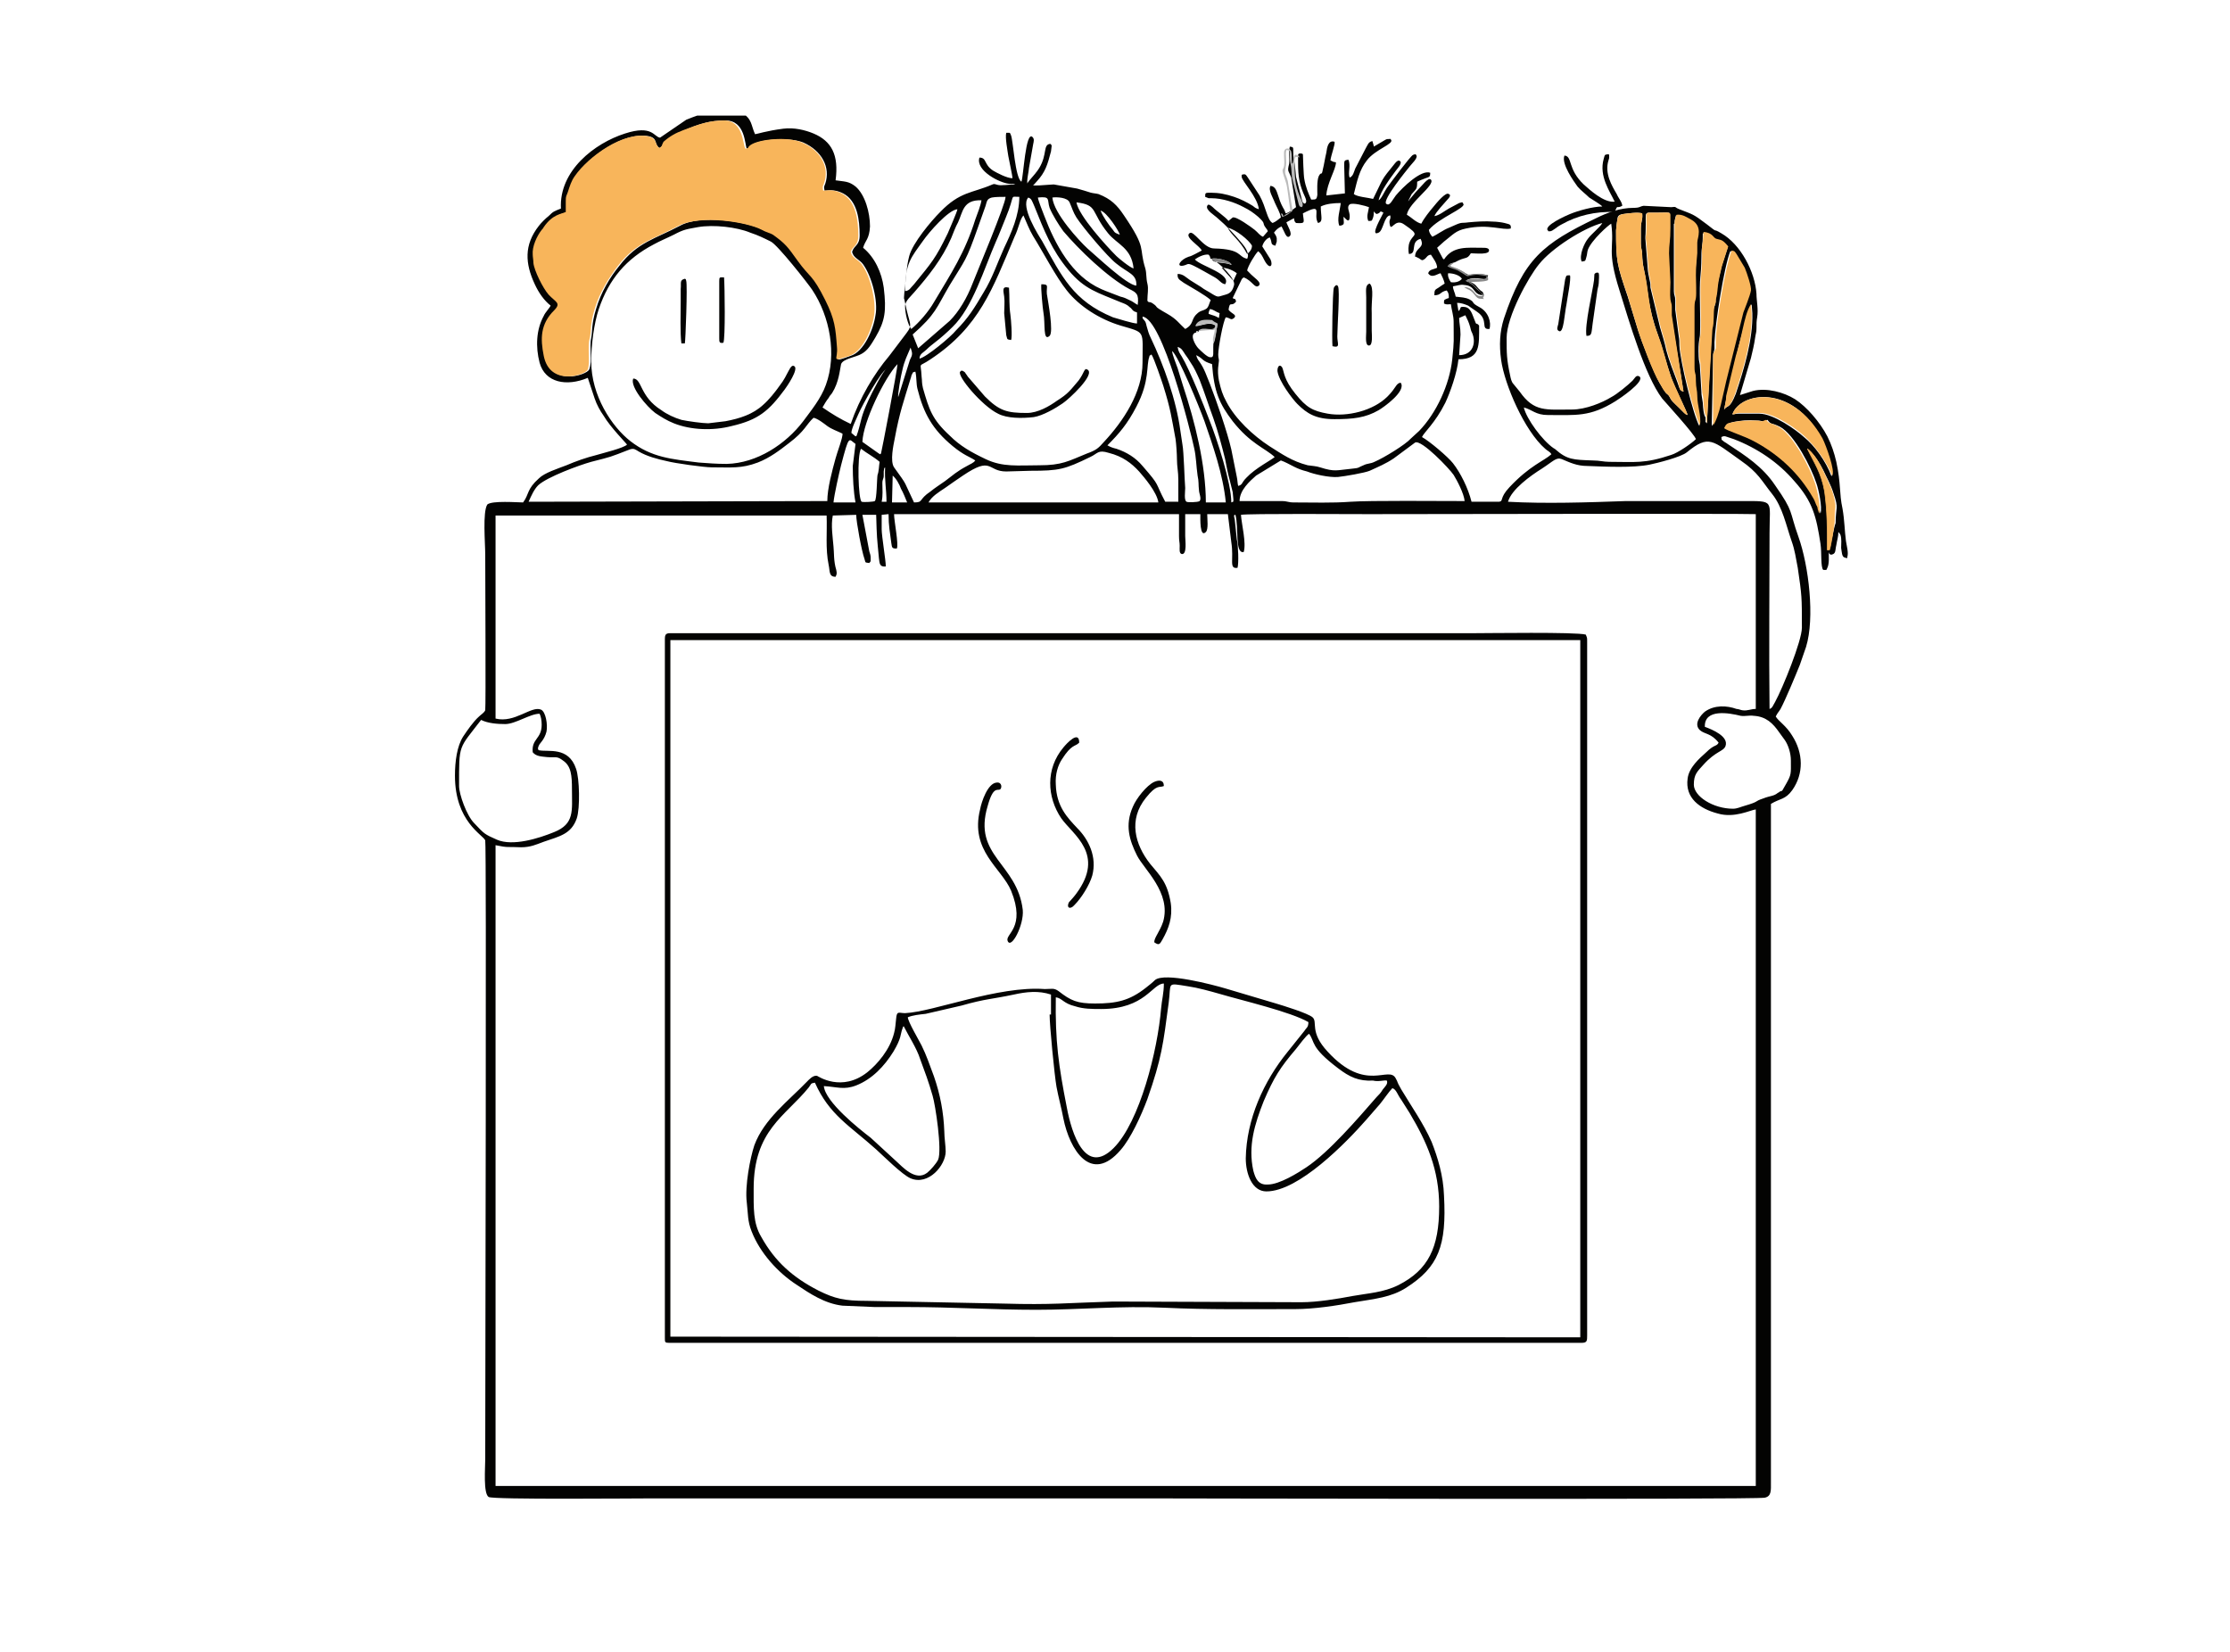 <?xml version="1.0" encoding="utf-8"?>
<!-- Generator: Adobe Illustrator 26.2.1, SVG Export Plug-In . SVG Version: 6.00 Build 0)  -->
<svg version="1.1" id="a" xmlns="http://www.w3.org/2000/svg" xmlns:xlink="http://www.w3.org/1999/xlink" x="0px" y="0px"
	 viewBox="0 0 324 240" style="enable-background:new 0 0 324 240;" xml:space="preserve">
<style type="text/css">
	.st0{fill-rule:evenodd;clip-rule:evenodd;fill:none;}
	.st1{clip-path:url(#SVGID_00000057855787244374989760000000954150339999224974_);fill-rule:evenodd;clip-rule:evenodd;fill:none;}
	
		.st2{clip-path:url(#SVGID_00000142165843633710158550000016963114486484191896_);fill-rule:evenodd;clip-rule:evenodd;fill:#030302;}
	.st3{fill-rule:evenodd;clip-rule:evenodd;fill:#F8B55B;}
	.st4{fill-rule:evenodd;clip-rule:evenodd;fill:#030302;}
	.st5{fill:none;stroke:#F8B55B;stroke-width:9.786897e-02;}
	.st6{fill-rule:evenodd;clip-rule:evenodd;fill:#BBBBBB;}
	.st7{fill-rule:evenodd;clip-rule:evenodd;fill:#898989;}
</style>
<path class="st0" d="M96.6,92.8c0-0.9,0.4-0.8,1.3-0.8h115.9c2.5,0,15.3-0.2,16.7,0.2c0.1,0.5,0.2,0.4,0.2,1V194
	c0,0.8,0,1.1-0.8,1.1H97.2c-0.6,0-0.6-0.1-0.6-0.7V92.8z M179.5,74.8c-0.3,0-0.2,0.2-0.2,0.8l0.3,2.9c0.1,0.8,0.3,3.5,0.1,4.1
	c-1.3,0.2-0.5-1.2-0.9-3.7l-0.5-4.1h-3c0,0.7,0.3,2.2-0.2,2.6c-1,1-0.8-2-0.8-2.6h-2.2c0,1.1,0,2.1,0,3.2c0,0.6,0.3,2.7-0.5,2.6
	c-0.5-0.1-0.3-0.6-0.3-1.2s-0.1-0.8-0.1-1.4c0-1.1,0-2.1,0-3.2h-41.4c0,1,0.8,4.4,0.4,5c-0.7,0-0.7-0.1-0.8-0.8
	c-0.2-1.6-0.4-2.5-0.4-4.2l-1,0.1c0,0.7,0,1.4,0,2.1c0,1,0.6,4.5,0.6,5.4c-0.9,0.1-0.9-0.4-1-1.2c-0.3-3.2-0.3-2.9-0.4-6.3h-2l1,5.3
	c0.1,0.3,0.2,0.6,0.2,0.9c0,0.2,0,0.3,0,0.5c-0.1,0.3,0,0.2-0.2,0.3c-0.6-0.1-0.5,0-0.7-0.6c-0.4-1.1-1.1-5.4-1.2-6.4l-3.4,0.1
	c-0.4,1.3-0.1,3.2,0.1,4.5c0.1,0.9,0,2.1,0.4,3.4c0.1,0.5,0.1,0.6-0.1,1c-1,0.1-0.8-0.7-1-1.7c-0.5-2.4-0.3-4.9-0.3-7.2H71.9v29.5
	c2.8,0.7,5.2-1.9,6.6-1.3c0.7,0.3,1.1,2.2,0.8,3.2c-0.3,1.3-1,1.8-1.1,2c-0.3,0.6,0,0.7,0,0.7c1.3,0.3,4.3-0.5,5.4,2.7
	c0.5,1.5,0.6,5.7,0.1,7.2c-0.8,2.3-2.5,2.6-4.8,3.4c-1.1,0.4-1.9,0.8-3.3,0.8c-2,0-1.8,0.1-3.7-0.3V216H255v-98.3
	c-0.8,0.1-3.1,1.3-5.5,0.6c-2.7-0.8-4.8-2.3-4.4-5.1c0.2-1.5,1.7-2.8,2.7-3.8c1.2-1.1,1.5-0.7,1.8-1.4c-1.1-1.4-2-1.1-2.7-1.8
	c-1-0.9,0.1-2.2,0.7-2.7c1.3-1,3.1-1,4.6-0.4c0.2,0.1,0.7,0.2,0.9,0.2c0.7,0.1,1.2-0.2,1.9-0.2V74.8c-1.3-0.2-53,0-56.2,0
	c-2.4,0-17.6-0.2-18.6,0.1c0,1.4,0.8,4.1,0.4,5.4C179.4,80.5,180,76.7,179.5,74.8L179.5,74.8z"/>
<path class="st0" d="M108.5,174.7c-0.3-2.4,0.5-6.4,1.2-8.3c1.4-3.8,4.9-6.4,7.6-9.2c0.3-0.3,0.9-1,1.5-0.9c0.2,0,3.5,2.4,7.3-0.5
	c1.5-1.2,3.3-3.3,3.9-5.7c0.2-0.7,0.2-1.3,0.3-2.1c0.1-1.2,0.5-0.8,1.3-0.8c4.3-0.2,13.5-4.1,20.3-3.5c1,0.1,1.3-0.2,2,0.3
	c1.8,1.4,2.7,1.7,5.3,1.8c3.1,0,5-0.4,7.4-2.3c0.5-0.4,0.8-0.7,1.3-1.1c1.4-1.2,8.4,0.8,10.2,1.2l7.4,2.2c1,0.3,4.6,1.4,5.3,2
	c0.9,0.7-0.5,2.1,2.2,5c5.6,6.1,8.9,1.9,9.9,3.9c0.4,0.7,0,0.2,0.8,1.6c1.5,2.5,3.2,4.9,4.4,7.6c1,2.2,1.7,4.9,1.8,7.8
	c0.3,7.4-0.9,10.4-5.5,13.4c-2.2,1.4-4.5,1.6-7.5,2.1c-2.6,0.4-5.9,1-8.6,1c-6.4,0-12.7,0.1-19-0.2c-6.4-0.3-12.3,0.3-18.6,0.3
	c-6.4,0-12.1-0.4-18.8-0.4c-1.6,0-3.2,0-4.7,0l-4.7-0.2c-2.6-0.3-4.9-1.8-6.6-3c-2.8-1.8-5.4-4.7-6.6-7.8
	C108.6,177.4,108.7,176.4,108.5,174.7L108.5,174.7z M145.3,114.7c-0.4,0.2-1-0.5-1.9,2.4c-2.2,7.3,4.3,8.3,5.1,15.1
	c0.3,2.2-1.6,5.9-2.2,4.5c-0.4-1,2.7-2,0.5-7.3c-1.4-3.4-6-5.8-4.5-11.8c0.3-1.1,1.1-3.8,2.4-3.9
	C145.6,113.6,145.6,114.5,145.3,114.7L145.3,114.7z M167.7,136.9c0.1-0.6,0.9-1.4,1.3-3.1c1.2-4.2-2.8-7.6-3.8-9.6
	c-1.2-2.2-1.8-4.3-0.6-7.1c0.5-1.2,2-3.1,3.1-3.6c0.7-0.3,1.4-0.3,1.4,0.6c-0.7,0.4-1-0.3-2.6,1.7c-2.6,3.2-1.5,6.8,0.6,9.6
	c1.4,1.8,2.5,2.7,3,5.7c0.3,2.1-0.3,3.6-1.2,5.3C168.5,137.1,168.4,137.3,167.7,136.9L167.7,136.9z M156.8,107.9
	c-0.6,0.6-1.1,0.2-2.3,2.4c-0.6,1-1,2.2-0.9,3.7c0.1,3.1,1.7,4.7,3.1,6.3c1.7,1.8,2.9,4.2,2.2,6.9c-0.4,1.4-1.6,3.3-2.6,4.3
	c-0.6,0.6-1.3,0.4-0.8-0.4c0.1-0.2,0.8-1,1.1-1.3c4.2-5.7-0.5-8.5-2.2-10.9c-2.2-3-2.3-7.1,0.3-10.3
	C154.9,108.1,156.8,106,156.8,107.9L156.8,107.9z M97.4,194.3l132.2,0.1V93.1L97.4,93V194.3z"/>
<g>
	<g>
		<defs>
			<rect id="SVGID_1_" x="65.9" y="16.8" width="203" height="201.2"/>
		</defs>
		<clipPath id="SVGID_00000150798247642609466800000000545557304228347567_">
			<use xlink:href="#SVGID_1_"  style="overflow:visible;"/>
		</clipPath>
		
			<path style="clip-path:url(#SVGID_00000150798247642609466800000000545557304228347567_);fill-rule:evenodd;clip-rule:evenodd;fill:none;" d="
			M152.5,147.4v-2.8c-1.8-0.6-3.6-0.4-5.4,0c-3.3,0.7-4.1,0.6-7.6,1.6l-5.2,1.2c-0.9,0.1-1.9,0.2-2.6,0.5c0,0.6,1.7,3.3,2,4.1
			c0.7,1.4,1.3,2.9,1.8,4.5c0.9,2.5,1.3,5.2,1.5,8c0,0.9,0.2,2.1,0.2,2.9c0,2.1-2.5,5.1-5.1,3.9c-1.2-0.5-4-3.2-5-4.2
			c-3.8-3.5-6.8-5-8.9-9.7c-0.7,0.1-0.5,0.2-0.9,0.7c-3.5,4.2-8,6.1-8,14.7c0,2.8,0,5,1.1,7c2,3.5,4.6,5.9,8.3,7.8
			c2.4,1.2,3.8,1.5,7,1.5l20,0.4c6.8,0.1,9.2-0.2,15.8-0.3l27.4,0.1c2.3,0,5.3-0.5,7.4-0.9c2.2-0.4,4.5-0.5,6.7-1.6
			c4.3-2.2,5.9-5.3,5.9-11.4c0-5.4-1.7-9.5-4.3-13.6c-0.4-0.6-0.8-1.3-1.2-1.9c-0.6-0.8-0.7-1.6-1.3-1.7c-0.5,0.4-1.3,1.7-1.8,2.3
			c-0.7,0.8-1.2,1.4-2,2.3c-2.9,3.3-9.8,10.5-14.5,10.4c-2.1,0-3-2.6-3-4.8c0-5.7,2.6-11.3,6.1-15.5l2.4-3c0.4-0.5,0.6-0.5,0.6-1.3
			c-2.5-1.5-9.4-3.1-12.8-4.1c-1.4-0.4-3.2-0.9-4.6-1.1c-3.2-0.5-2.5-0.6-2.8,2.4c-0.8,6-0.9,8-3.1,14c-0.9,2.5-2.4,5.7-3.9,7.4
			c-4.4,5-7.4-0.1-8.3-4.6c-0.3-1.6-0.7-2.9-1-4.6C153.3,156.3,152.5,149.1,152.5,147.4L152.5,147.4z"/>
	</g>
	<g>
		<defs>
			<rect id="SVGID_00000039129516507071746260000013913339793372075427_" x="65.9" y="16.8" width="203" height="201.2"/>
		</defs>
		<clipPath id="SVGID_00000071548974283009567300000006042128143927578274_">
			<use xlink:href="#SVGID_00000039129516507071746260000013913339793372075427_"  style="overflow:visible;"/>
		</clipPath>
		
			<path style="clip-path:url(#SVGID_00000071548974283009567300000006042128143927578274_);fill-rule:evenodd;clip-rule:evenodd;fill:#030302;" d="
			M73.4,105.2c1.5,0,3.6-1.5,5-1.5c0.2,0.4,0.3,1,0.3,1.6c0,2.1-1.5,2-1.3,4c0.5,0.6,1.2,0.6,2.1,0.7c1.2,0.1,1.4-0.2,2.3,0.5
			c1.2,0.8,1.3,2.2,1.3,4.2c0,3.1,0.4,5-2.6,6.2c-2.2,0.9-6,2.1-8.3,1.1c-1.8-0.8-1.8-0.8-3.3-2.4c-1.1-1.1-2.2-4.2-2.2-5.4
			c0-6.2-0.1-5.3,3.2-9.6C70.9,105.1,72.3,105.2,73.4,105.2L73.4,105.2z M258.6,115c-0.1,0.1-0.1,0.1-0.3,0.2
			c-0.6,0.5-1.1,0.4-2.1,0.8c-1.5,0.5-0.4,0.4-2.8,1.1c-0.4,0.1-1,0.4-1.6,0.4c-2.9,0-5.7-1.8-5.7-3.5c0-1.5,0.5-1.9,1.4-2.9
			c1.8-2,2.9-1.9,3.2-2.7c0.5-1.4-1.9-2.4-3-2.8c-0.1-2.7,3.6-2,5.2-1.6c0.7,0.1,1.2-0.1,1.9,0c1.8,0.1,2.8,1.1,3.7,2.4
			c0.3,0.4,0.5,0.7,0.8,1.1c0.5,0.7,0.9,1.9,0.9,3c0,1.9,0.1,2-0.7,3.4c-0.2,0.3-0.2,0.4-0.4,0.7c-0.2,0.3,0,0.1-0.2,0.3L258.6,115z
			 M179.5,74.8c0.5,1.9-0.1,5.7,1.2,5.4c0.4-1.3-0.3-4-0.4-5.4c1-0.2,16.2-0.1,18.6-0.1c3.2,0,54.9-0.1,56.2,0V103
			c-0.7,0-1.2,0.3-1.9,0.2c-0.2,0-0.6-0.2-0.9-0.2c-1.4-0.5-3.2-0.6-4.6,0.4c-0.6,0.5-1.7,1.8-0.7,2.7c0.7,0.6,1.6,0.4,2.7,1.8
			c-0.3,0.6-0.6,0.2-1.8,1.4c-1,0.9-2.5,2.2-2.7,3.8c-0.4,2.8,1.7,4.4,4.4,5.1c2.4,0.7,4.7-0.5,5.5-0.6v98.3H72v-93.1
			c1.9,0.4,1.7,0.2,3.7,0.3c1.4,0,2.2-0.4,3.3-0.8c2.3-0.8,4-1.1,4.8-3.4c0.5-1.5,0.4-5.8-0.1-7.2c-1.1-3.3-4.1-2.4-5.4-2.7
			c0,0-0.3-0.1,0-0.7c0.1-0.3,0.8-0.8,1.1-2c0.2-1-0.1-2.9-0.8-3.2c-1.4-0.6-3.8,2-6.6,1.3V74.9h48.1c0.1,2.3-0.2,4.8,0.3,7.2
			c0.2,0.9,0,1.7,1,1.7c0.2-0.4,0.2-0.5,0.1-1c-0.4-1.3-0.3-2.5-0.4-3.4c-0.1-1.3-0.4-3.1-0.1-4.5l3.4-0.1c0,1,0.8,5.3,1.2,6.4
			c0.2,0.6,0,0.5,0.7,0.6c0.1-0.2,0.1,0,0.2-0.3c0-0.2,0-0.3,0-0.5c0-0.3-0.1-0.6-0.2-0.9l-1-5.3h2c0.1,3.5,0.1,3.1,0.4,6.3
			c0.1,0.8,0.1,1.3,1,1.2c0-0.9-0.6-4.4-0.6-5.4c0-0.7,0-1.4,0-2.1l1-0.1c0,1.7,0.2,2.6,0.4,4.2c0.1,0.7,0.1,0.8,0.8,0.8
			c0.3-0.6-0.4-4-0.4-5h41.4c0,1.1,0,2.1,0,3.2c0,0.7,0.1,0.9,0.1,1.4s-0.1,1.1,0.3,1.2c0.8,0.1,0.5-2,0.5-2.6c0-1.1,0-2.1,0-3.2
			h2.2c0,0.6-0.1,3.5,0.8,2.6c0.4-0.4,0.2-1.9,0.2-2.6h3l0.5,4.1c0.4,2.5-0.4,3.9,0.9,3.7c0.2-0.6,0.1-3.4-0.1-4.1l-0.3-2.9
			C179.3,75,179.2,74.8,179.5,74.8L179.5,74.8z M219.1,72.9c0.5-1.8,3.3-3.8,4.9-4.8c1.7-1.1,2.1-1.7,2.9-1.4c1.2,0.5,2.2,1,3.7,1
			c2.6,0.1,6.7,0.3,9.1-0.2c1-0.2,4.6-1.1,5.4-1.8c3.2-2.6,3.7-1.7,7.8,1.2c2.6,1.8,3,2.9,4.6,4.9c1.5,1.9,2,4.5,2.8,6.8
			c0.5,1.4,0.6,2.4,0.9,3.9c0.6,4.1,0.6,4.2,0.6,8.7c0,1.9-2.8,8.8-3.9,10.8c-0.3,0.5-0.4,0.9-0.8,1c-0.1-8.4,0-17.2,0-25.6
			c0-4.8,0.8-4.6-3.9-4.6c-5.7,0-11.3,0-17,0C230.6,73,224.5,73.2,219.1,72.9L219.1,72.9z M186.1,66.9c0.6,0.2,1.3,0.6,1.9,0.9
			c0.6,0.3,1.1,0.5,1.9,0.7c1,0.4,3.2,0.9,4.5,0.8c1-0.1,3.9-0.6,4.6-0.9c1.3-0.6,2.3-1,3.5-1.8l3.1-2.3c0.9-0.5,5,3.8,5.6,4.7
			c0.5,0.8,1.5,2.7,1.6,3.8c-3.5,0-13.8-0.1-16.6,0.1c-2.6,0.2-5.5,0.1-8.2,0.1c-0.9,0-0.9-0.2-1.8-0.2h-6.1c0-1.6,1.5-2.9,2.4-3.7
			L186.1,66.9z M149.7,68.4c4.2,0,5-0.2,8.7-2c1.1-0.5,1.1-1.1,2.7-0.6c2,0.5,3.3,1.5,4.4,2.7c0.7,0.8,2.6,3,2.8,4.5h-33.4
			c0.5-0.9,1.5-1.5,2.4-2.1c1-0.7,1.7-1.2,2.6-1.8c4.3-2.9,3.5-0.6,6.3-0.6L149.7,68.4L149.7,68.4z M129.7,69.1
			c0.5,0.4,1,1.3,1.2,1.9c0.3,0.5,0.7,1.5,0.9,2h-2.2L129.7,69.1z M128.1,72.9c0.2-1,0.1-1.7,0.1-2.7c0-0.6,0.2-0.6,0.2-1.1
			c0-0.2,0-0.5,0-0.6c0.1-0.8,0.1-0.4,0.2-0.6c-0.1,1.9,0.2,3.2,0.2,5L128.1,72.9z M127.8,67.1c-0.1,0.6-0.1,1.4-0.3,1.9
			c-0.1,0.5-0.1,3.6-0.4,3.8c-0.1,0.1-1.6,0.2-1.9,0.1c-0.5-0.2-0.7-6.8-0.1-7.7C126,65.9,127,66.4,127.8,67.1L127.8,67.1z
			 M132.8,73c-1.6-3.3-0.8-2.2-2.9-5.1c-0.6-0.9-0.1-3.2,0.1-4.2c0.7-3.8,1.3-5.4,2.3-8.7c0.1-0.2,0.1-0.5,0.2-0.6
			c0.2-0.4,0.1-0.3,0.5-0.4c0.2,0.9,0.1,1.7,0.3,2.5c0.9,3.6,2.2,5.9,5.1,8.3c1.7,1.4,2.4,1.5,3.3,2.1c-0.3,0.4-0.7,0.5-1.2,0.8
			c-1.5,0.8-2,1.3-3.2,2.2c-0.7,0.5-1.5,1-2.1,1.5C133.4,72.6,134.2,73,132.8,73L132.8,73z M265.7,79.9c0,0.5,0,0.5,0.3,0.7
			c0.8-0.1,0.6-0.6,0.8-1.4c0.1-0.7,0.3-1.2,0.3-1.9c0.1,0.1,0.2,0.2,0.3,0.4c0.2,0.6,0.1,1.3,0.1,1.9c0.1,0.6,0.1,1.3,0.5,1.4
			c0.5,0.2,0.4,0,0.4-0.1c0.2-0.6-0.1-1.6-0.2-2.3c-0.2-1.5-0.2-3-0.5-4.7c-0.5-2.3-0.2-3.5-0.9-6.8c-0.3-1.3-0.7-2.5-1.3-3.7
			c-1.1-2.1-3-4.3-4.7-5.4c-1.6-1-4.1-1.7-6.1-1.2l-1.9,0.6l1.6-5.4c0.2-0.8,0.5-2.1,0.6-2.9c0.1-0.7,0.2-0.8,0.2-1.4
			c0-0.7,0-1,0.1-1.6c0.2-1.2-0.1-2.4-0.1-3.4c-0.2-3.2-2.3-7.2-5.1-8.8c-1.5-0.9-0.2,0.2-2.1-1.3c-2.1-1.6-2-1.4-4-2.2
			c-0.8-0.3-0.3-0.4-1.2-0.3l-4-0.2c-0.6,0.1-0.5,0.3-1.5,0.3c-1.9,0-3.8,0.7-5.4,1.5c-7.7,3.7-10.5,5.9-13.4,14.6
			c-0.6,1.9-0.7,3.8-0.4,6c0.5,3.6,3.4,10.3,6.4,12.9c0.3,0.3,0.7,0.4,0.9,0.8c-1.1,1-3.1,1.6-6.1,4.8c-1.5,1.6-0.8,2-1.5,2.1h-4
			c-0.5-2-1.6-4.2-2.7-5.6c-0.7-0.9-3.4-3.2-4.5-3.8c0.3-0.7,1.9-2,3.4-5c0.7-1.5,1.7-4.3,1.9-6.3c3.2,0,3-2,3-4.9
			c-0.5-0.6-0.3,0.2-0.7-0.9c-0.3-0.7-0.5-1.7-1.4-1.8s-0.4,0.2-0.9,0.6l-0.2-1.2c0.6,0,1.1,0.2,1.6,0.4l1.3,0.9
			c1.8,1.2,0.4,2.6,1.8,2.5c0.3-0.9-0.1-2.5-1.5-3.2c-1.3-0.7-0.5-0.6-1.4-1.1c-0.6-0.3-1.2-0.3-2-0.4c-0.1-0.6-0.4-1-0.4-1.5
			c0.7-0.1,1.1-0.3,1.6-0.2c1.8,0.1,1.2,1.5,2.9,1.5c-0.2-0.6-0.1-0.4-0.5-0.7c-0.9-0.8-0.3-0.7-2-1.5c1.5-0.8,3,0.5,3.1-0.7
			l-1.4-0.2c-2.1,0.1-0.7,0.5-2.8-0.6c-0.4-0.2-1-0.3-1.5-0.6c0.3-0.4,0.3-0.3,0.9-0.5c1.6-0.9,1.7-0.3,2.3-1.3c0.7,0,3,0.3,2.6-0.6
			c-0.2-0.2-0.5-0.2-0.9-0.2c-2.2,0-4.3-0.3-5.6,1.7c-0.2-0.2-0.1,0-0.2-0.2l-0.8-1.5l1-0.9c1.3-1,1.7-1.6,3.2-1.9
			c3.3-0.7,5.3,0.3,6.5,0c0.1-0.7-0.3-0.6-0.9-0.8c-0.4-0.1-1.2-0.2-1.6-0.2c-1.2-0.1-2.5,0-3.6,0.1c-1.4,0.2-0.7-0.2-2.9,0.8
			c-0.8,0.3-1.7,1-2.4,1.3c-0.3-0.4-0.4-0.5-0.5-1c1.5-1.8,5.5-3.2,5-3.8c-0.2-0.2,0.1-0.3-0.6-0.1l-1.5,0.8c-0.7,0.4-1.4,1-2.1,1.1
			c0.3-0.7,1.4-1.8,1.9-2.4c0.7-0.7,0.2-0.8,0.2-0.8c-0.4-0.4-1.8,1.3-2.2,1.8c-0.6,0.7-1.4,1.7-1.8,2.5c-0.8-0.2-1.4-0.9-2.1-1.3
			c0.3-1.8,4.2-4.3,3.5-5.1c-0.4-0.4-1.2,0.8-2.2,1.8l-1,1.2c0,0,0,0.1-0.1,0.1l0.5-1c0.7-0.8,0.8-0.7,0.8-1.8
			c0.4-0.2,0.7-0.3,1.2-0.5c0.6-0.2,0.7-0.2,0.7-0.8c-1.3-0.5-4,2.1-5,3.3c-0.6,0.8-0.9,1.6-1.4,1.2c-0.6-0.5,3-4.9,3.4-5.4
			c0.3-0.4,1.2-1.2,1-1.6c-0.1-0.1,0-0.3-0.5-0.1c-0.4,0.2-3.3,4.1-3.8,4.8c-0.4,0.6-0.8,1.6-1.2,1.8c0.3-1.4,1.7-3.2,2.5-4.3
			c0.3-0.4,0.8-0.9,0.7-1.3c-0.1-0.1-0.3-0.4-0.8,0.2c-2.2,2.7-1.6,2-3.2,5.2c-0.8-0.2-2.3-0.3-2.8-0.7c0.5-2,0.8-3.5,1.9-4.9
			c1.2-1.6,4-2.4,3.5-3c-0.2-0.2,0.3-0.1-0.4-0.1c-0.2,0-0.2,0-0.4,0.1l-1.7,1v-0.1l-0.2-0.7c-0.6,0.1-0.7,0.6-1,1.1l-1.5,2.9
			c-0.2,0.5-0.3,1.1-0.8,1.3c-0.3-0.6,0.2-1.8-0.2-2.6c-0.6,0.1-0.6,0.1-0.6,0.9l0.1,4l-2.7,0.3c0.1-1.8,1.4-3.8,1.4-4.8
			c-0.2-0.1-0.1,0-0.4-0.1l-0.4-0.2c0.1-0.8,0.7-2.3,0.6-2.7c-0.9-0.3-1.1,0.8-1.2,1.6c-0.2,0.8-0.3,1.6-0.5,2.4
			c-0.2,1.1-0.2,0.2-0.6,1c-0.3,0.7-0.2,2.2-0.2,2.7c-0.1,0.7-0.2,0.7-0.9,0.7c-0.4-0.9-0.8-1.8-1-3c-0.1-0.4-0.2-3.4-0.2-3.6
			l-0.2-0.1h-0.3c-0.2,0.1-0.2,0.1-0.2,0.3c0,0.1,0,0.9,0,1.1c0,2,0.2,3.2,1,4.9c0.4,0.9,0,0.9,0,1c-0.4-0.2-0.2,0-0.4-0.4l-0.9-3.5
			c-0.1-0.8-0.1-1.6-0.3-2.4c-0.1-0.5-0.1-0.7-0.1-1.2c0-0.8,0-0.7-0.5-0.8c-0.2,0.7,0,1.7-0.1,2.5c-0.3,1.2-0.1,0.9,0.3,2l0.7,4.3
			c-0.4,0.3-1,0.8-1.5,0.9l-0.2-0.5c-0.3-0.5-0.6-1.1-0.8-1.8c-0.3-0.8-0.4-1.6-1.2-1.7c-0.4,0.6,0.4,1.8,0.6,2.4
			c0.3,0.7,0.8,1.5,0.9,2.2c-0.4,0.3-0.7,0.6-1.2,0.8c-0.8-0.4-0.9-2.2-1.9-4l-1.7-2.6c-0.3-0.4-0.3-0.6-0.9-0.4v0.3
			c0.1,0.7,2.3,2.9,2.5,4.7c-0.6-0.2-0.5-0.2-0.9-0.5c-0.8-0.5-1.8-1-2.7-1.3c-1.2-0.4-2.2-0.6-3.4-0.6c-0.8,0-0.8,0-0.8,0.6
			l0.5,0.2c0.1,0,0.3,0,0.4,0c1.6,0,3.4,0.6,4.7,1.3c0.8,0.4,1.4,0.8,2.1,1.4c1.2,1.1,0.5,0.8,1.1,1.6c0.2,0.3,0.2,0.2,0.3,0.5
			l-0.7,0.8c-0.5-0.2-0.7-0.6-1.2-1s-2.7-2-3.2-1.8l-0.5,0.4l-0.1,0.1c-0.6-0.7-1.6-1.3-2.3-2c-0.7-0.6-0.7-0.3-0.8-0.2
			c-0.3,0.6,1.1,1.4,1.5,1.8c1.3,1.1,2.4,2.3,3.5,3.6c0.5,0.6,1.2,1.5,0.8,2.3c-1.4-0.3-0.7-1.4-4.8-1.5c-1.6,0-3-2.8-3.6-2.2
			c-0.7,0.6,1.5,1.8,1.8,2.5c-0.6,0.3-1.4,0.8-1.9,0.9c-1.2,0.4-1.9,1.5-0.8,1.3c1-0.2,0.3-0.7,3,0.8c0.5,0.3,1.1,0.6,1.6,0.9
			c0.7,0.4,0.9,0.9,1.5,1c1-1.5-3.5-2.6-4.4-3.6c0.4-0.3,1.3-0.8,2-0.7c0.5,0.6-0.1,0.4,0.7,0.8c1,0.5,3.2,2.7,3,3.6
			c-0.2,0.8-0.5,1.2-1.2,1.4c-1.2,0.3-1,0.5-2-0.1c-0.6-0.4-1.1-0.6-1.6-1c-0.5-0.3-1.1-0.7-1.6-1c-0.6-0.4-1-0.9-1.8-0.9
			c-0.1,0.8,0.4,0.9,0.9,1.3c1,0.6,3.3,1.9,3.9,2.5c-0.2,0.4-0.3,1.1-0.7,1.3c-0.5,0.3-0.8,0.2-1.3,0.7c-0.9,0.8-0.4,1.5-1.7,2.2
			c-0.9-0.8-1.2-1.4-2.6-2.2c-2.3-1.3-1.1-0.8-2.1-1.5c-0.6-0.4-0.5,0-0.8-0.4c0-1,0.2-1.7,0-2.5s-0.1-1.5-0.3-2.2
			c-1-3.2,0.3-2.7-3.1-7.7c-1-1.5-1.9-2.4-3.7-3.1c-0.4-0.1-0.7-0.1-1.1-0.2c-0.6-0.2-1.3-0.4-2-0.6l-3.4-0.6
			c-0.7,0-3.5,0.4-3.8-0.1c-0.2-0.3,0.2-1.9,0.2-2.3l0.6-3.4c0.1-0.5,0.2-0.8-0.1-1.1c-1-0.9-1.3,5.8-1.6,6.5
			c-0.9-0.5-1.2-5.9-1.5-6.7c-0.2-0.5-0.1-0.4-0.7-0.4c-0.2,0.6,0.2,2.7,0.3,3.4c0.1,0.6,0.6,2.8,0.6,3.2c-0.8,0-2.3-0.8-2.8-1.1
			c-1.4-0.9-0.9-1.9-2-1.9c-0.6,1.9,3,3.7,4.3,3.8c0.5,0.1,0.5-0.1,0.9,0.1c-0.7,0-1.2,0.1-1.8,0.1c-0.9,0.1-1.1-0.3-1.5-0.1
			c-3,1.3-4.7,1-7.6,4c-1.3,1.3-4,4.5-4.5,6.4c-0.4,1.5-0.5,3.4-0.7,5.2c-0.1,1.5-0.1,0.5,0.1,1.6c0.6,3.1,1.2,3.1,0.2,4.4l-2.5,3.3
			c-2.2,2.6-4.3,6.1-5.6,9.9c-1.5-0.7-2.8-1.5-4.1-2.4c0.3-0.5,0.5-0.9,0.9-1.4c0.2-0.4,0.3-0.4,0.5-0.7c1-1.6,1.1-3.3,1.3-4.2
			c0.3-0.8,2.2-1,3-1.5c0.9-0.5,1.4-1.4,2-2.4c1.4-2.4,1.6-3.8,1.2-7.2c-0.3-2.2-1.3-4.4-3-5.8c0.3-1.1,0.9-1.2,1-3.1
			c0-2-0.7-4.6-2.1-5.8c-1-0.8-1.6-0.7-2.9-0.9c0.5-3.7-0.6-5.7-3.2-6.8c-1.2-0.5-2.8-0.9-4.4-0.7c-2.4,0.3-3.9,0.8-4.1,0.8
			c-0.6-1.3-0.4-2.2-1.9-3.1c-2.2-1.2-5.9,0.1-8.1,1L95.9,20c-0.9-0.1-1.1-1.9-5.1-0.6c-4.4,1.4-9.6,5.4-9.3,10.9
			c-1,0.4-1.1,0.4-1.8,1.1c-0.4,0.3-1.1,1-1.4,1.4c-2.2,2.8-2,5.5-0.6,8.5c0.6,1.3,1.4,2.4,2.3,3.1c-0.1,0.3-0.8,1-1,1.5
			c-1.1,2-1.2,4.5-0.6,6.8c0.8,2.9,3.9,3.5,7,2.2l1,3c0.3,0.9,0.8,1.8,1.3,2.5c1,1.7,3.3,4,3.4,4.2c-0.5,0.5-3.4,1.2-4.4,1.5
			c-1.6,0.4-3,0.9-4.4,1.5c-1.3,0.5-3.2,1.1-4,1.9c-1.8,1.6-1.4,2.3-2.3,3.5c-0.8,0-4.5-0.3-5.2,0.3c-0.7,1.1-0.3,5.6-0.3,7.3
			c0,3.5,0.1,21.9,0,22.6c-0.2,0.4-0.6,0.6-0.9,0.9c-0.8,0.7-1.7,2-2.3,2.9c-0.9,1.4-1.2,3.6-1.2,5.7c0,6.7,4.1,8.6,4.4,9.4
			c0.2,0.4,0,78.9,0,89.9c0,1.3-0.3,5,0.5,5.5c0.7,0.4,21,0.2,23.8,0.2c23.9,0,47.8,0,71.8,0c1.8,0,88.7,0.2,89.8-0.1
			c1-0.2,0.9-1.1,0.9-2.2c0-1,0-1.9,0-2.9c0-31.9,0-63.8,0-95.7c1.3-0.8,2.1-0.6,3.1-2c1.7-2.4,1.6-5.4,0-7.9
			c-0.9-1.5-2-2.1-2.4-2.8c0.3-0.6,0.4-0.6,0.7-1.1c0.7-1.3,2.2-4.9,2.8-6.4c0.3-0.8,0.6-1.8,0.9-2.6c1.3-4.2,0.4-11.8-1.1-16
			c-1.4-3.9-0.6-3.5-3.4-7.5c-1.8-2.7-4.3-4.3-6.9-6c-0.1-0.1-0.5-0.3-0.6-0.4c-0.4-0.4-0.2,0.1-0.3-0.6c0.4-0.2,0.5-0.1,0.6-0.1
			l1.2,0.4c3.4,1.3,6.5,3.4,8.8,6.1c2.7,3,3.2,5.2,3.8,9.1c0.2,1.3,0,3.4,0.4,3.8c0.6,0,0.4,0.1,0.6-0.3c0.3-0.6,0.2-1.7,0.2-2.4
			c0-3.1,0-5.7-0.4-8.5c-0.5-2.8-1.5-4.2-2.5-6.2c0.8,0.6,1.7,2.1,2.1,2.9c0.5,1.1,1.1,2.1,1.5,3.4c0.8,2.3,0.3,1.9,0.3,4.3
			C266.5,76.4,265.9,79.6,265.7,79.9L265.7,79.9z M121.1,73c0.1-1.1,0.8-4.2,1.1-5.4c1.2-4.6,1.1-3.8,2.1-3.1l-0.4,3.2
			c0,1.6,0.1,3.8,0.4,5.3H121.1z M160.9,64.7c1.7-1.7,2.9-3.1,4.2-5.6c2-3.8,1.4-6,1.9-7.3v-0.1l0.3-0.2c0.4,0.6,1.5,3.9,1.7,4.5
			c1.1,3.5,1.2,4.6,1.8,7.8c0.1,0.7,0.2,2.2,0.2,2.9c0,1.1,0.2,1.8,0.2,3c0,1.1,0,2.1,0,3.2h-1.9c-1.6-3-0.6-2.1-3.3-5.2
			c-1-1.2-2.3-2-3.8-2.5C161.8,65.1,161.4,65,160.9,64.7L160.9,64.7z M76.8,72.9c0.4-0.9,0.8-1.8,1.4-2.4c1.3-1.2,5.9-2.9,7.7-3.4
			c3.1-0.8,2.5-0.6,5.6-1.8c0.6-0.2,0.8,0,1.3,0.3c1.2,0.7,2.7,1.1,4.1,1.4c1.1,0.3,5.4,0.9,6.5,0.9c2.9,0,4.3,0.2,6.7-0.7
			c1.8-0.7,3.2-1.8,4.5-2.8c2.4-1.8,2.5-2.7,3.6-3.7c0.6,0.1,1.6,0.9,2,1.2c0.7,0.5,1.4,0.7,2.2,1.1c0.1,0.5-0.8,2.8-1,3.6
			c-0.5,1.8-1.2,4.4-1.2,6.2L76.8,72.9z M255.2,61.1c1.1,0,0.6,0.3,1.6-0.1c0.6,0.8,0.4,0.3,1.8,1c2.1,1.1,4.6,6,5.3,8.2
			c0.3,0.8,0.9,3.5,0.6,4.4c-0.1-0.2-0.1-0.5-0.2-0.6c-0.1-0.2-0.2-0.4-0.2-0.6c-0.2-0.5-0.3-0.7-0.5-1.1c-2-3.5-4.9-6.1-8.4-8.1
			c-1.6-0.9-4.1-1.7-4.5-2c0.3-0.7,0.4-0.7,1.2-0.9C253,61.1,253.9,61,255.2,61.1L255.2,61.1z M251.7,60.2c1.1-3.2,8.7-4.6,13,3.6
			c0.5,0.9,1.9,4.7,1.4,5.4c-0.8-2.2-2.5-4.5-4-5.7c-1.1-1-4.4-3.4-6.5-3.4h-3C252.1,60.1,252.1,60.2,251.7,60.2L251.7,60.2z
			 M130.5,57.7c-0.1-0.3,0.4-3.2,0.6-3.9c0.3-1.4,0.7-2.1,1.2-3.3c0.3,0.9,0.3,1-0.1,1.8L130.5,57.7z M123.7,62.9c0-0.6,0.7-2,1-2.7
			c0.7-1.6,3.3-6.2,4.1-6.6c-0.4,0.1-2.2,3.6-2.6,4.5c-1.2,2.6-1,2.9-1.6,4.8c0,0-0.1,0.2-0.1,0.3c-0.1,0.2,0,0.1-0.2,0.2
			L123.7,62.9z M148.7,31.3c0.5,1.1,0.8,2,1.4,3c1.5,2.4,3.3,5.9,4.9,7.9c1.8,2.3,4.8,4.2,7.8,5.1c3.7,1.1,3.2,0.6,3.2,5.4
			c0,4.3-2.8,8.5-5.6,11.5c-0.8,0.9-1.1,1.2-2.5,1.7c-2.7,1.1-3.6,1.7-6.9,1.7c-3.1,0-5.3,0.3-7.8-0.9c-2.1-1-3.7-1.9-5.2-3.4
			c-2.6-2.4-3-3.8-3.9-6.9c-0.2-0.9-0.1-0.9-0.2-1.7c-0.1-2.3-0.6-1.2,1.3-2.5c7.1-4.7,9-10.2,12.2-17.8
			C148,33.2,148.2,31.8,148.7,31.3L148.7,31.3z M125.3,64.2c0.1-2.9,3.2-9.3,5.1-11.3c0,0.7-2.3,12.7-2.4,13c-0.2,0.1,0.1,0.2-0.3,0
			L125.3,64.2z M101.4,33c2.3-0.4,5.7,0,7.6,0.8c1.2,0.4,2,0.8,3,1.3s5.4,6.1,6,7c2.6,3.9,3.6,9.4,2,13.8c-0.7,2-2.2,3.8-3.3,5.3
			c-2.5,3.3-6.7,6.1-11.1,6.2c-1.7,0-2.6-0.1-4.1-0.2c-3.9-0.5-6.8-0.7-9.9-3.1c-2.7-2.1-5.7-6.6-5.7-11.6c0-2.4,0.4-5.5,1.1-7.6
			c1.5-4.4,4-7.3,8-9.4c0.9-0.5,1.9-0.9,2.9-1.4C99.4,33.3,99.8,33.3,101.4,33L101.4,33z M181.1,69.4c-0.8,0.8-0.5,1-1.2,1.2
			c-0.1-0.3-0.1-0.9-0.2-1.3l-0.8-4c-0.6-2.6-2.1-6.9-3.1-9.5c-0.5-1.2-0.8-2.2-1.5-3.2c-0.3-0.4-0.4-0.6-0.5-1
			c1.2,0.6,0.7,0.8,2.3,1.3c0.3,4.1,1.1,5.8,3,8.3c2.6,3.3,4.7,3.9,6.1,5.2C184.8,66.8,182.4,68,181.1,69.4L181.1,69.4z M178.1,73
			h-2.9c0-5.4-1.6-11.8-3.3-16.9c-0.3-0.9-0.5-1.7-0.8-2.6c-0.2-0.6-0.8-2-0.8-2.5c0.9,0.7,3.9,8,4.7,10.2
			C176.2,64.7,177.7,68.9,178.1,73L178.1,73z M179.1,71.5c0.2,1.8,0.1,1.3-0.2,1.5c0-2.8-2.1-9.3-3.2-12c-0.8-2.1-2.8-7.2-4-9.2
			c-0.3-0.5-0.5-0.7-0.6-1.4c0.6,0.2,0.7,0.5,1.1,1.1c0.3,0.4,0.5,0.7,0.8,1.2c0.5,0.7,0.9,1.6,1.3,2.5c0.7,1.8,1.3,3.7,2,5.6
			c0.7,2,1.2,3.9,1.7,5.9c0.2,1.1,0.4,2.1,0.7,3.2L179.1,71.5z M250.5,59.5c0.1-0.6,0.3-1.3,0.4-2l1.4-5.8c0.3-1.4,0.6-2.5,1-3.9
			c0.3-1.3,0.6-2.6,1.2-3.6l0.1,1.3c0.1,3.8-1.2,8.1-2.4,11.7C251.3,59.5,251,58.8,250.5,59.5L250.5,59.5z M212.9,45.8
			c0.3,0.6,0.5,1,0.7,1.7c0.1,0.4,0.1,0.5,0.3,0.9c0.6,1.4,0.1,3.2-1.9,3.2l0.2-3c0-1-0.2-1.7-0.2-2.4L212.9,45.8z M176.3,49.9
			c-0.1,1.4,0.2,2.1-0.5,2c-0.4,0-1.4-1-1.7-1.3c-0.4-0.4-1.4-2.1-0.3-2.3c0.1-0.2-0.1-0.2,0.3-0.1c0.8-0.9,2.5,0.4,2.5-0.9
			c-0.9-0.6-1.9,0-2.9,0.1c0.4-0.9,1.3-0.8,2.4-0.8c0.4,0.4,0.3,0.2,0.8,0.5C176.8,47.5,176.5,49.5,176.3,49.9L176.3,49.9z
			 M174.2,71.2c0,0.5,0.4,1.2,0.1,1.6c-0.3,0.2-1.8,0.2-1.9,0.1c-0.4-0.2-0.2-1.5-0.2-2c-0.1-1.1-0.2-5.3-0.4-6.3
			c-0.1-0.5-0.2-1.5-0.3-2c-0.6-4.5-2.4-9.5-4.3-13.5c-0.3-0.6-0.4-1-0.6-1.7c-0.1-0.3-0.1-0.6-0.3-0.8c-0.2-0.3-0.3-0.2-0.3-0.6
			c2.9,0.3,7,16.7,7.5,19.1c0.3,1.3,0.3,2.6,0.5,4C174.2,70,174.1,70.4,174.2,71.2L174.2,71.2z M175.8,44.9c0.6,0.1,0.8,0.4,1.4,0.6
			l-0.1,0.7c-0.7-0.4-0.7-0.3-1.5-0.6C175.6,45.3,175.7,45.1,175.8,44.9L175.8,44.9z M248.9,51.7c0-0.5,0.1-0.4,0.2-1
			c0-0.3,0-0.7,0-1c0.1-2.7,1.4-11,2.3-13.2c0.5,0.1,0.4,0,0.7,0.5l1.2,2c0.4,0.7,1,2.8,0.9,3.3c-0.1,0.6-1,2.9-1.1,3.2l-2.5,10
			c-0.4,1.6-1,5.2-1.9,6.4L248.9,51.7z M212.4,40.5c-0.3,0.4-0.9,0.6-1.6,0.5c-0.2-0.3-0.5-0.8-0.4-1.3
			C211.2,39.7,212.1,40,212.4,40.5L212.4,40.5z M177.5,38.9c0.8,0,1.7,0.4,2.2,0.8l-0.5,1.1L177.5,38.9z M178.9,38.5
			c-1-0.5-2.5-0.1-2.9-0.9C176.6,37.4,178.7,37.8,178.9,38.5L178.9,38.5z M247.8,61.3L247.8,61.3v-0.2c0-0.1,0-0.3,0-0.4
			c0-0.2-0.3-0.1-0.4-2.2c-0.1-0.8-0.2-1-0.2-1.6l-0.2-3.4c0-0.8-0.2-1-0.2-1.7c-0.1-2.4,0.2-2.5,0.2-3.4c0.1-2.4-0.1-5.1,0-7.5
			c0.1-1.2,0.2-2.2,0.2-3.5c0-2,0.2-1.1,0.2-3.5c1.4,0.1,1.4,0.9,1.9,1c0.6,0.1,0.7-0.1,1.7,1.1l-0.9,2.8c-0.2,0.9-0.5,2-0.6,2.9
			c-0.1,0.8,0,0.4-0.2,1.6c-0.1,0.3,0,0.5-0.1,0.8c-0.1,0.5,0,0.2-0.2,0.6c-0.2,1.1-0.1,2.3-0.3,3.3L248,61.5L247.8,61.3z
			 M243.3,32.5c0-0.6,0.1-0.7,0.2-1.2c1,0,1.5,0.4,2.1,0.7c1.8,0.9,0.9,2.6,0.9,3.3c0,0.5,0,1.1,0,1.6c0,1-0.2,2-0.2,3.2
			c0,0.8,0.1,2.6,0,3.3c-0.1,0.5-0.2,0.5-0.2,1.3v8.7c0,1.2,0.3,0.6,0.2,2.1c0,0.9,0.1,1.3,0.2,2.1c0,1.5,0.6,2.8,0.4,4.3
			c-0.9-1.6-2.8-9.5-2.9-11.7c0-0.5,0-0.9-0.1-1.4l-0.5-3.8c0-0.5,0-1,0-1.4c0-0.6-0.2-0.7-0.2-1.3v-9.8H243.3z M181.2,36.9
			c-1.1-2.1-2.4-2.8-2.8-3.8c1.1,0.2,3.1,1.8,3.5,2.6C181.9,36.2,181.6,36.6,181.2,36.9L181.2,36.9z M218.9,49.1
			c0-3.1,3.2-8.9,4.7-10.7c1.8-2.3,6.5-5.3,9.2-6c-0.3,0.6-1.6,1.6-2.1,2.3c-0.5,0.6-1.3,2.4-0.9,3.3c0.6-0.1,0.5,0,0.7-0.7
			c0.1-0.3,0.1-0.7,0.2-1c0.5-1.4,3.1-3.7,3.4-3.8c0.5,3.7-0.7,3.7,1.2,9.7c1.4,4.5,3.7,12.4,6.2,15.7c0.6,0.7,4.7,5.2,4.9,5.9
			c-0.6,0.6-2.6,2-3.6,2.3c-3.9,1.3-5.2,1-9,1c-0.8,0-1.4-0.2-2.4-0.2c-2.8-0.1-3.7-0.1-5.4-1.6c-0.2-0.2,0,0-0.3-0.2
			c-1.6-1.1-3.9-4.2-4.3-5.9c1.2,0.3,1.7,1.1,3.5,1.1c4.1,0,6.1,0.3,9.8-2c0.5-0.3,4.4-2.9,3.5-3.6c-0.5-0.3-0.7,0.3-1,0.6
			c-0.6,0.6-2.3,2-3.1,2.4c-1.3,0.8-3.7,1.8-5.7,1.8c-3.8,0-5.5,0.4-7.6-2.6l-0.9-1.1c-0.3-0.3-0.4-0.8-0.5-1.3
			C218.9,52.2,218.9,51.3,218.9,49.1L218.9,49.1z M234.8,33.5c0-0.2,0.1-1.2,0.2-1.6c0-0.5,0.2-0.7,0.8-0.8c0.7-0.1,2.2-0.3,2.8-0.1
			c0.1,1-0.2,1.1-0.2,2.2v2.2c0,0.8,0.2,0.8,0.2,1.7c0,0.4,0.1,1.4,0.2,1.8c0.8,3.7,0.5,5.4,2.1,9.8c0.7,2,1.2,4.1,1.9,6.1
			c0.5,1.5,2.3,5,2.4,5.5c-0.4-0.2-0.1,0-0.5-0.3l-0.8-0.8c-1.5-1.4-1-1.1-1.5-1.8c-0.2-0.2-0.3-0.2-0.5-0.5s-0.6-1-0.8-1.3
			c-0.8-1.4-2.6-6-3.1-7.6l-1.5-4.9C234.9,38.4,234.8,37.9,234.8,33.5L234.8,33.5z M244.6,56.9c-0.6-0.2-0.5-0.3-0.9-1.4
			c-0.5-1.3-1.3-3.4-1.6-4.6c-0.2-1-0.6-2.3-0.9-3.3l-1.4-5.8c0-0.4,0-0.6-0.1-1c-0.1-0.5-0.3-1.4-0.3-1.8l-0.3-3.8
			c-0.1-1,0-0.8,0-1.7c0.1-2.9-0.4-2.6,1.4-2.6c2.2,0,2.2-0.2,2.1,0.6c0,0.5,0,1,0,1.6c0,1.9-0.2,2.4-0.2,3.7l0.2,4.2
			c0,0.8,0,1.7,0,2.5c0,0.5,0.1,0.6,0.2,1.1c0,0.4,0,0.8,0,1.2L244.6,56.9z M162.7,34.1c-0.5-0.2-0.7-0.2-1-0.7
			c-0.6-0.7-1.5-2-1.8-2.8C160.8,30.8,162.6,33.6,162.7,34.1L162.7,34.1z M131.5,42.3c0-4.1,0.9-4.9,2.6-7.3c0.9-1.3,3.7-4.5,5-4.6
			c0,0.3-1.2,3-1.4,3.5c-1.8,3.7-2.3,4.2-4.9,7.4C132.2,41.9,132.2,42.2,131.5,42.3L131.5,42.3z M155.2,39.2
			c2.4,2.9,4.3,3.3,7.6,4.7c0.5,0.2,0.9,0.3,1.3,0.7c0.3,0.2,0.3,0.3,0.5,0.5c0.4,0.3,0.2,0.1,0.6,0.3V47c-0.6,0-2.8-0.7-3.5-0.9
			c-5.8-2.4-7.4-5.9-10.3-11.1c-0.5-0.8-3.2-5-2-6.3c0.5,0.2,0.5,0.4,0.9,1.3C151.7,33.5,152.8,36.3,155.2,39.2L155.2,39.2z
			 M191.9,30c0.8-0.4,1.9-0.5,2.9-0.5c-0.1,1-0.6,2.4-0.2,3.3c0.9-0.1,0.6-0.4,0.6-1.3c0.2,0.1,0.9,1.2,0.9-0.1c0-0.7-0.5-1.3,0-1.7
			c0.4-0.3,2.3,0.2,2.8,0.4c-0.1,0.7-0.4,1.3-0.1,2c0.6,0,0.5,0,0.7-0.5c0.1-0.3,0.1-0.6,0.1-0.9c0,0,0.1,0.2,0.4,0.4
			c0.8-0.2,0.3-0.6,1-0.2c-0.1,0.3-2.1,3.6-0.7,2.9c0.7-0.3,0.8-2.5,1.7-2.5c0.1,0.7-0.2,0.5-0.1,1.2c0.2,1.4,0.7-0.9,2.1,0.1
			c2.5,1.7,1.3,1.3,0.8,2.6c-0.2,0.5-0.2,1.2-0.1,1.7c1.3,0,0.1-1.8,1.7-2.2c0.7,1.4-0.8,1.2-0.8,2.6h0.1l0.2,0.1
			c0.5,0.2,0.5,0.4,0.8,0.4c0.7-0.3,0.5-0.7,1.2-0.8c0.3,0.5,0.9,1.2,0.9,1.9c-0.6,0.3-1.1,0.2-1.3,0.8c0.5,0.8,1.3,0.1,1.8,0
			c0.2,0.4,0.5,1,0.6,1.5c-0.3,0.2-0.5,0.3-0.9,0.6c-0.5,0.3-0.6,0.3-0.6,1.1c1,0,0.8-0.5,1.8-0.7c0.3,0.4,0.3,0.6,0.3,1.1l-0.3,0.1
			c-0.4,0.2-0.4,0.1-0.4,0.7c0.4,0.2,0.5,0.1,1,0.1c0.1,0.8,0.4,1.7,0.4,2.5c0,3.1,0.1,2.6-0.2,5.5c-0.4,3.7-2.3,7.8-4.8,10.4
			c-0.4,0.4-0.8,0.7-1.2,1.1c-0.8,0.9-3.9,2.8-5.3,3.4c-0.6,0.3-1,0.2-1.6,0.5c-0.8,0.3-0.5,0.4-1.7,0.5c-2.2,0.2-2.4,0.5-4.6-0.2
			c-0.6-0.2-1.2-0.2-1.8-0.3c-2.3-0.6-3.7-1.6-5.6-2.8c-2.3-1.5-4.9-3.9-6.2-6.4c-0.6-1.1-0.8-1.8-1.1-3.1c-0.3-1.6,0-2.5,0-2.9
			c0-0.3-0.1-0.4-0.1-0.9c0-1,0.7-4.8,1.1-5.4c0.7,0.1,0.7,0.5,1.2,0.1c0.5-0.5-0.4-0.6-0.8-1.2c0.2-1.4,0.4-0.3,1.1-1.2
			c-0.2-0.6-0.1-0.2-0.5-0.5l1.3-2.7c0.2-0.3,0.1-0.1,0.3-0.3c1.3,0.5,1.6,1.7,2.2,1.2c0.5-0.5-0.8-1.2-1.4-1.9l-0.3-0.3
			c0.1-0.6,1.1-2.3,1.6-2.8c0.4,0.3,0.6,0.7,0.9,1.3c0.8,1.5,1.3,0.8,0.9-0.1l-1.2-1.9c0.1-0.5,0.6-1.2,1.1-1.3c0.4,0.8,0,1,0.8,1.2
			l0.2-0.6c0-0.1,0-0.4,0-0.5c-0.1-0.4-0.2-0.5-0.4-0.8c0.3-0.4,0.6-0.7,1.1-0.9c0.4,0.7,0.7,1.9,1.2,1.4c0.4-0.4-0.3-1.4-0.5-2
			l1.1-0.6c0.1,0.4,0,0.4,0.3,0.7c1.5,0.1,1.1-0.1,1-1.4c3.1-1.6,1.4,0.1,2.2,1.4C192.3,32.2,191.9,31.5,191.9,30L191.9,30z
			 M164.7,39c-0.5-0.1-2.2-1.5-2.5-1.8c-1.5-1.5-5.5-5.9-5.8-7.8c3.2,0.4,2,1.3,4.6,4.5C162.3,35.5,164.4,36,164.7,39L164.7,39z
			 M131.5,44.5c0-0.8,0.9-1.5,1.3-2c2.1-2.4,4.1-4.9,5.4-7.9c0.3-0.7,0.6-1.6,1-2.3c0.7-1.5,0.7-3.3,3.4-3.2c-0.1,0.7-0.6,2-0.9,2.8
			c-1.5,4.8-3.5,7.8-6,12c-0.8,1.4-2.2,3-3.3,3.9C131.9,47.2,131.5,45.5,131.5,44.5L131.5,44.5z M132.6,48.6c3.4-3,3.4-3.8,5.4-7.2
			c2.3-3.8,2.3-3.3,4.1-8.4c0.4-1.1,0.7-2,1.1-3.1c0.2-0.7,0.2-1,0.9-1.2c0.5-0.1,1.4-0.1,2-0.1c0,1.1-4.1,10.8-4.8,12.6
			c-0.8,2.1-2,4.1-3.3,5.4l-4.6,4L132.6,48.6z M133.6,52.1c0-0.7,0.6-0.9,1-1.3c0.4-0.4,0.8-0.7,1.3-1.1c0.8-0.6,1.8-1.5,2.5-2.2
			c2.9-2.8,4.6-8.5,6.3-12.4c0.5-1.1,0.9-2.2,1.4-3.4c1.5-3.6,0.5-3.1,2-3.1c0,2.7-1.2,5.3-2.2,7.4c-1,2.2-1.7,4.4-3,6.5
			c-1.3,2.2-2.2,3.7-4,5.5C138.2,48.9,134.6,51.9,133.6,52.1L133.6,52.1z M162.2,38.3c1.7,1.4,3,1.5,2.9,3.2
			c-1.4-0.1-5.8-4.3-7.1-5.4c-1.2-1.1-4.9-5.1-5.1-7.4c0.7-0.1,2.2,0,2.5,0.7c0.4,0.9,0.5,1.4,1,2.2C157.3,33,160.9,37.3,162.2,38.3
			L162.2,38.3z M164.1,42c1,0.5,1.4,0.7,1.2,2.3c-0.4-0.2-0.7-0.5-1.2-0.7c-0.4-0.2-0.8-0.4-1.3-0.5c-1-0.4-1.9-0.7-2.8-1.1
			c-4.3-1.9-6.7-6.5-8.3-10.7c-0.2-0.5-0.9-2.3-0.9-2.6c1.9-0.2,1.3,0.3,1.7,1.5c0.4,1,1.4,2.6,2,3.4
			C156.7,36.2,160.9,40.3,164.1,42L164.1,42z M95.8,21.5c0.6-0.3,0.3-0.4,0.8-0.9c0.9-0.8,1.8-1.2,2.9-1.7c2.1-0.9,3.7-1.4,5.9-1.4
			c2.9,0,2.8,3.5,3.1,4.1c0.6-0.1,0.3-0.1,0.7-0.5c1.2-0.9,5.5-1.2,7.5-0.4c2.7,1.2,4,3.6,3.2,6c-0.2,0.5-0.2,0.4-0.1,1
			c1-0.1,1.7-0.1,2.7,0.4c2.1,1.1,2.4,3.9,2.4,6.1c0,1.5-0.8,1.4-1.1,2.4c0.2,0.9,1.1,1.1,1.6,1.8c1.3,1.8,2.2,5.4,1.8,7.4
			c-0.3,2.1-1.7,5.3-3.6,5.9c-2.8,1-1.6,0.6-1.8-1.3c-0.3-2.7-0.4-4.1-1.7-6.8c-1.9-3.9-2.2-3.3-4-5.7c-1.5-2.1-1.8-2.5-3.6-3.8
			c-0.4-0.3-1.1-0.4-1.6-0.7c-2.3-1.2-9.1-2.3-12.1-0.6c-3.6,1.9-6.2,2.4-8.8,5.8c-1.4,1.7-2.7,3.9-3.4,6.3
			c-0.7,2.3-0.5,3.2-0.7,4.2c-0.3,1.3,0.2,3.4-0.3,4.6c-0.4,0.8-5.5,2.5-6.4-2c-0.5-2.6-0.4-4.6,1.5-6.6c1-1.1,0.1-1.2-0.8-2.3
			c-0.8-0.9-2.1-3.5-2.2-4.6c0-0.4-0.1-0.9-0.1-1.2c0-1.2,0.6-2.7,1.3-3.6c0.2-0.2,0.1-0.1,0.3-0.4c1.3-1.9,2.6-1.9,3.2-2.2
			c0-0.6,0-1.1,0-1.6c0-0.8,0.1-0.6,0.3-1.3c0.3-0.9,0.5-1.6,1-2.3c2-3,7-6.5,10.6-5.8C95.6,20.1,95,20.9,95.8,21.5L95.8,21.5z"/>
	</g>
</g>
<path class="st0" d="M203.6,55.6c0.9,1.2-2.5,3.7-3.2,4c-1.9,1.1-3.7,1.2-6.4,1.3c-2.8,0-4.1-0.8-5.4-2.2c-0.7-0.8-2.7-3.3-2.8-4.8
	c0-0.8,0.4-1,0.7-0.5c0.3,0.7,0.2,1.7,1.9,3.8c1.6,2,2.5,2.5,4.7,2.9c2.8,0.5,6.6-0.4,8.7-2.5C203,56.3,202.8,55.7,203.6,55.6
	L203.6,55.6z M193.6,50.3c-0.1-0.9,0-8,0.2-8.5c0.1-0.3,0.4-0.6,0.6-0.2c0.3,0.5-0.1,5.9-0.1,7.3C194.3,50,194.8,50.6,193.6,50.3
	L193.6,50.3z M199,41.2c0.7,0.5,0.2,2.6,0.2,4.4c0,0.8,0,1.7,0,2.5c0,0.6,0.2,2.2-0.4,2.2c-0.6,0-0.4-1.5-0.4-2v-5
	C198.5,42.4,198.2,41.4,199,41.2L199,41.2z M191.9,30c0,1.5,0.4,2.2-0.6,2.3c-0.8-1.3,0.9-3-2.2-1.4c0.2,1.3,0.5,1.5-1,1.4
	c-0.3-0.3-0.2-0.3-0.3-0.7l-1.1,0.6c0.2,0.7,0.9,1.7,0.5,2c-0.5,0.5-0.8-0.8-1.2-1.4c-0.5,0.2-0.9,0.5-1.1,0.9
	c0.1,0.3,0.3,0.4,0.4,0.8c0,0.1,0.1,0.4,0,0.5l-0.2,0.6c-0.8-0.1-0.4-0.4-0.8-1.2c-0.5,0.1-1,0.8-1.1,1.3l1.2,1.9
	c0.4,0.9-0.1,1.6-0.9,0.1c-0.3-0.5-0.5-1-0.9-1.3c-0.5,0.4-1.6,2.2-1.6,2.8l0.3,0.3c0.7,0.7,1.9,1.4,1.4,1.9
	c-0.6,0.5-0.9-0.7-2.2-1.2c-0.2,0.2-0.1,0-0.3,0.3l-1.3,2.7c0.4,0.3,0.3,0,0.5,0.5c-0.7,0.8-0.9-0.2-1.1,1.2
	c0.5,0.6,1.3,0.6,0.8,1.2c-0.5,0.4-0.5,0-1.2-0.1c-0.4,0.6-1.1,4.4-1.1,5.4c0,0.5,0.1,0.6,0.1,0.9c0,0.4-0.4,1.3,0,2.9
	c0.3,1.3,0.6,2,1.1,3.1c1.3,2.5,3.9,4.9,6.2,6.4c1.9,1.2,3.3,2.2,5.6,2.8c0.6,0.2,1.1,0.1,1.8,0.3c2.3,0.7,2.4,0.4,4.6,0.2
	c1.2-0.1,0.9-0.2,1.7-0.5c0.7-0.3,1-0.2,1.6-0.5c1.3-0.7,4.4-2.5,5.3-3.4c0.3-0.4,0.8-0.7,1.2-1.1c2.5-2.6,4.4-6.7,4.8-10.4
	c0.3-2.9,0.2-2.4,0.2-5.5c0-0.8-0.3-1.7-0.4-2.5c-0.6,0-0.6,0.1-1-0.1c0-0.5-0.1-0.4,0.4-0.7l0.3-0.1c0-0.5,0-0.7-0.3-1.1
	c-0.9,0.2-0.8,0.7-1.8,0.7c0-0.7,0.1-0.8,0.6-1.1c0.4-0.2,0.6-0.3,0.9-0.6c-0.1-0.5-0.4-1.1-0.6-1.5c-0.6,0.1-1.3,0.8-1.8,0
	c0.2-0.6,0.7-0.5,1.3-0.8c0-0.7-0.6-1.4-0.9-1.9c-0.8,0.2-0.5,0.5-1.2,0.8c-0.2,0-0.3-0.2-0.8-0.4l-0.2-0.1h-0.1
	c0-1.3,1.5-1.2,0.8-2.6c-1.6,0.4-0.3,2.2-1.7,2.2c-0.2-0.4-0.1-1.2,0.1-1.7c0.5-1.4,1.7-1-0.8-2.6c-1.4-1-1.9,1.3-2.1-0.1
	c-0.1-0.7,0.2-0.5,0.1-1.2c-1,0-1,2.2-1.7,2.5c-1.4,0.6,0.6-2.6,0.7-2.9c-0.7-0.4-0.2,0-1,0.2c-0.4-0.2-0.4-0.4-0.4-0.4
	c0,0.3,0,0.6-0.1,0.9c-0.2,0.5-0.1,0.4-0.7,0.5c-0.2-0.7,0.1-1.2,0.1-2c-0.4-0.2-2.4-0.7-2.8-0.4c-0.5,0.4,0,1,0,1.7
	c0,1.3-0.7,0.3-0.9,0.1c0,0.9,0.2,1.2-0.6,1.3c-0.4-1,0.1-2.3,0.2-3.3C193.8,29.5,192.7,29.6,191.9,30L191.9,30z"/>
<path class="st0" d="M105.3,61.2c2.1-0.4,4-1,5.5-2.4c0.8-0.8,1.7-1.8,2.4-2.8c1.1-1.6,1.5-3.2,2.1-2.8c0.8,0.5-1.1,3.1-1.4,3.4
	c-2.3,3.2-3.8,4.4-7.7,5.3c-2.7,0.6-5.8,0.5-8.4-0.4c-1-0.4-1.9-0.8-2.7-1.5c-1.2-0.9-3.6-3.7-3.2-5c1.3,0,0.9,2.5,4.1,4.6
	c0.8,0.5,1.9,1.1,2.9,1.4c0.9,0.3,3.1,0.5,3.9,0.5L105.3,61.2z M105.1,49.8c-0.6,0-0.6-0.1-0.6-0.7v-8.3c0-0.6,0.1-0.5,0.7-0.5
	C105.3,41.7,105.4,49.2,105.1,49.8L105.1,49.8z M98.9,43.9c0-0.7,0.1-1.4,0.1-2c0.1-0.9-0.2-1.3,0.6-1.5c0.1,0.2,0.1,0,0.2,0.3
	c0.2,0.6-0.2,8.8-0.2,9.1h-0.5C98.8,48.4,98.9,45.6,98.9,43.9L98.9,43.9z M101.4,33c-1.6,0.3-2.1,0.4-3.3,1c-1,0.5-2,0.9-2.9,1.4
	c-4,2.1-6.5,5-8,9.4c-0.7,2.2-1.1,5.2-1.1,7.6c0,5,3,9.6,5.7,11.6c3.2,2.4,6.1,2.6,9.9,3.1c1.4,0.2,2.4,0.3,4.1,0.2
	c4.4-0.1,8.6-2.9,11.1-6.2c1.1-1.5,2.6-3.3,3.3-5.3c1.6-4.4,0.5-9.9-2-13.8c-0.6-0.9-5-6.5-6-7c-1.1-0.5-1.9-0.9-3-1.3
	C107.1,33,103.8,32.5,101.4,33L101.4,33z"/>
<path class="st3" d="M95.8,21.5c-0.8-0.6-0.2-1.4-1.7-1.7c-3.5-0.7-8.6,2.9-10.6,5.8c-0.5,0.7-0.7,1.4-1,2.3
	c-0.2,0.6-0.3,0.5-0.3,1.3c0,0.5,0,1.1,0,1.6c-0.6,0.3-1.9,0.3-3.2,2.2c-0.2,0.3-0.1,0.2-0.3,0.4c-0.7,0.9-1.4,2.4-1.3,3.6
	c0,0.3,0.1,0.8,0.1,1.2c0.1,1.1,1.4,3.7,2.2,4.6c1,1.1,1.9,1.2,0.8,2.3c-2,2-2,4.1-1.5,6.6c0.9,4.5,6,2.8,6.4,2
	c0.4-1.2-0.1-3.3,0.3-4.6c0.2-0.9,0-1.9,0.7-4.2c0.7-2.4,2.1-4.6,3.4-6.3c2.6-3.4,5.3-3.9,8.8-5.8c3.1-1.6,9.8-0.6,12.1,0.6
	c0.5,0.3,1.3,0.5,1.6,0.7c1.8,1.3,2.1,1.7,3.6,3.8c1.8,2.5,2.1,1.9,4,5.7c1.4,2.8,1.5,4.1,1.7,6.8c0.2,1.9-1,2.2,1.8,1.3
	c1.9-0.6,3.3-3.8,3.6-5.9c0.3-2.1-0.5-5.6-1.8-7.4c-0.5-0.7-1.4-0.9-1.6-1.8c0.3-0.9,1.1-0.8,1.1-2.4c0-2.1-0.3-5-2.4-6.1
	c-1-0.5-1.7-0.5-2.7-0.4c-0.1-0.6-0.1-0.5,0.1-1c0.9-2.4-0.5-4.9-3.2-6c-2-0.9-6.3-0.5-7.5,0.4c-0.5,0.4-0.1,0.4-0.7,0.5
	c-0.4-0.6-0.3-4.1-3.1-4.1c-2.2,0-3.8,0.6-5.9,1.4c-1.1,0.4-2,0.9-2.9,1.7C96.1,21.1,96.3,21.2,95.8,21.5L95.8,21.5z"/>
<path class="st0" d="M149.2,60c1.6,0,3.3-1.1,4.4-1.7c1.5-1,1.9-1.5,3.1-2.9c1-1.2,0.8-1.8,1.3-1.6c1.3,0.7-2.6,4.3-3.6,4.9
	c-1,0.6-2.9,1.8-4.2,2c-1.6,0.2-3.8,0.1-5.2-0.5c-2.3-1.1-6-5.6-5.5-6.1c0,0,0.1-0.4,0.7,0.1c0.1,0.1,0.3,0.4,0.4,0.6l2.5,2.9
	C145.2,59.7,146.3,60,149.2,60L149.2,60z M145.9,43c-0.1-0.7-0.4-1.5,0.7-1.3c0.1,1.3,0,2.5,0.2,3.9c0.1,0.7,0.2,3.3,0.1,3.7
	c-0.6-0.1-0.5-0.1-0.6-0.8l-0.3-3.2C145.9,44.6,146,43.8,145.9,43L145.9,43z M151.7,45.4c-0.1-0.5-0.4-3.7-0.3-4.1
	c1.2,0,0.7,0.3,0.8,1.4c0.1,1.3,1,5.5,0.4,6.1C151.5,49.8,152,47.1,151.7,45.4L151.7,45.4z M148.7,31.3c-0.5,0.5-0.7,2-1.2,3.1
	c-3.2,7.6-5.1,13.1-12.2,17.8c-1.9,1.3-1.4,0.3-1.3,2.5c0,0.8-0.1,0.8,0.2,1.7c0.9,3.1,1.3,4.5,3.9,6.9c1.5,1.4,3.1,2.4,5.2,3.4
	c2.5,1.2,4.7,1,7.8,0.9c3.3,0,4.2-0.7,6.9-1.7c1.4-0.5,1.6-0.9,2.5-1.7c2.8-2.9,5.6-7.1,5.6-11.5c0-4.7,0.6-4.3-3.2-5.4
	c-3-0.9-6-2.8-7.8-5.1c-1.6-2.1-3.5-5.6-4.9-7.9C149.4,33.2,149.2,32.4,148.7,31.3L148.7,31.3z"/>
<path class="st0" d="M230.5,48.8c-0.3-1.5,0.9-6.5,1-8.2c0.1-0.9-0.1-0.9,0.4-1.1c0.2,0.1,0.4-0.2,0.3,1.2c0,0.5-0.1,0.9-0.2,1.3
	l-0.7,4.9C231.2,48.5,231.3,48.8,230.5,48.8L230.5,48.8z M228.1,40c0.2,0.5-0.4,3.5-0.5,4.3c-0.2,1.3-0.3,4.2-1.1,3.9
	c-0.4-0.2-0.2-0.6-0.1-1l1-6.5C227.6,40,227.5,40,228.1,40L228.1,40z M218.9,49.1c0,2.2-0.1,3.1,0.6,5.4c0.2,0.5,0.3,1,0.5,1.3
	l0.9,1.1c2.1,3,3.8,2.6,7.6,2.6c1.9,0,4.3-1,5.7-1.8c0.8-0.5,2.6-1.8,3.1-2.4c0.3-0.3,0.5-0.9,1-0.6c0.8,0.8-3,3.3-3.5,3.6
	c-3.8,2.3-5.8,2-9.8,2c-1.8,0-2.3-0.9-3.5-1.1c0.3,1.7,2.6,4.8,4.3,5.9c0.3,0.2,0.1,0,0.3,0.2c1.6,1.4,2.6,1.5,5.4,1.6
	c0.9,0,1.6,0.2,2.4,0.2c3.8,0,5.2,0.2,9-1c1-0.3,2.9-1.7,3.6-2.3c-0.2-0.6-4.3-5.1-4.9-5.9c-2.5-3.3-4.8-11.2-6.2-15.7
	c-1.9-6.1-0.7-6.1-1.2-9.7c-0.3,0.1-2.9,2.4-3.4,3.8c-0.1,0.3-0.2,0.6-0.2,1c-0.2,0.7-0.1,0.7-0.7,0.7c-0.4-0.9,0.4-2.7,0.9-3.3
	c0.5-0.7,1.8-1.6,2.1-2.3c-2.8,0.8-7.4,3.8-9.2,6C222.1,40.2,218.9,46,218.9,49.1L218.9,49.1z"/>
<path class="st4" d="M97.4,93h132.2v101.3l-132.2-0.1L97.4,93z M96.6,92.8v101.6c0,0.6,0,0.7,0.6,0.7h132.6c0.8,0,0.8-0.3,0.8-1.1
	V93.2c0-0.6,0-0.5-0.2-1c-1.4-0.4-14.2-0.2-16.7-0.2H97.9C97,92,96.6,91.9,96.6,92.8L96.6,92.8z"/>
<path class="st4" d="M119.7,157.8c1.9,0.1,2.9,0.6,4.7-0.1c2.3-0.9,4.1-2.8,5.4-4.9c1.2-2,1-2.5,1.3-3.3c0.2-0.5,0-0.2,0.2-0.4
	c0.7,1.4,1.9,3.2,2.4,4.8c0.7,1.9,1.2,3.2,1.8,5.3c0.4,1.3,1.4,7.9,0.8,9.3c-0.3,0.6-1.1,1.5-1.6,1.9c-1.7,1.3-3.6-0.9-4.5-1.7
	c-1.2-1.1-2.5-2.3-3.7-3.4C124.8,164,119.9,160.1,119.7,157.8L119.7,157.8z M201.5,157c0.2,0.5-0.3,0.9-0.6,1.3
	c-0.3,0.5-0.5,0.7-0.9,1.1c-2.7,3.1-6.9,8-10.2,10.2c-1.2,0.8-3.9,2.5-5.6,2.5c-1.4,0.1-1.8-0.9-2.1-2c-0.8-3.6,0.2-6.8,1.5-10.1
	c1.5-3.5,2.4-4.9,4.7-7.6c0.4-0.5,1.5-2,1.9-2.2c0.9,1.2,0.1,1.9,4.2,5c1.7,1.3,3,1.9,5.1,1.8C200.3,157.2,201.1,156.9,201.5,157
	L201.5,157z M152.5,147.4c0,1.6,0.7,8.8,1,10.5c0.3,1.6,0.7,3,1,4.6c0.9,4.5,4,9.6,8.3,4.6c1.5-1.7,3-5,3.9-7.4c2.1-6,2.3-8,3.1-14
	c0.4-3-0.4-2.9,2.8-2.4c1.4,0.2,3.2,0.7,4.6,1.1c3.4,1,10.3,2.6,12.9,4.1c0,0.8-0.3,0.8-0.6,1.3l-2.4,3c-3.5,4.3-6,9.8-6.1,15.5
	c0,2.2,0.9,4.8,3,4.8c4.7,0,11.6-7.1,14.5-10.4c0.7-0.8,1.3-1.5,2-2.3c0.5-0.6,1.3-1.8,1.8-2.3c0.6,0.2,0.7,0.9,1.3,1.7
	c0.4,0.6,0.8,1.3,1.2,1.9c2.5,4.2,4.3,8.2,4.3,13.6c0,6-1.6,9.2-5.9,11.4c-2.2,1.1-4.5,1.2-6.7,1.6c-2.1,0.4-5.1,0.9-7.4,0.9
	l-27.4-0.1c-6.6,0.2-9,0.5-15.8,0.3l-20-0.4c-3.2,0-4.6-0.3-7-1.5c-3.7-1.9-6.3-4.2-8.3-7.8c-1.2-2-1.1-4.2-1.1-7
	c0-8.5,4.6-10.5,8-14.7c0.4-0.5,0.2-0.6,0.9-0.7c2.1,4.7,5,6.2,8.9,9.7c1,0.9,3.8,3.7,5,4.2c2.6,1.1,5.1-1.9,5.1-3.9
	c0-0.8-0.2-2-0.2-2.9c-0.1-2.8-0.6-5.4-1.5-8c-0.6-1.6-1.1-3.1-1.8-4.5c-0.4-0.8-2-3.5-2-4.1c0.7-0.3,1.7-0.4,2.6-0.5l5.2-1.2
	c3.5-1,4.3-0.9,7.6-1.6c1.8-0.4,3.6-0.6,5.4,0v2.9H152.5z M160,146.6c6.4,0,7.4-3.7,9.1-3.7c0,1.4-0.3,2.4-0.4,3.6
	c-0.5,6.1-3.1,16.5-6.9,20.3c-4.1,4.1-6.1-2.1-6.8-5.9c-1.2-6.1-1.7-9.6-1.6-16c0.9,0.1,1.1,0.9,2.8,1.3
	C157.4,146.6,158.7,146.6,160,146.6L160,146.6z M108.5,174.7c0.2,1.7,0.1,2.7,0.7,4.2c1.2,3.1,3.8,6,6.6,7.8c1.8,1.2,4,2.7,6.6,3
	l4.7,0.2c1.6,0,3.2,0,4.7,0c6.7,0,12.4,0.4,18.8,0.4c6.3,0,12.2-0.6,18.6-0.3c6.2,0.3,12.6,0.2,19,0.2c2.7,0,6-0.5,8.6-1
	c3-0.5,5.3-0.7,7.5-2.1c4.7-3,5.9-6.1,5.5-13.4c-0.1-2.9-0.9-5.5-1.8-7.8c-1.2-2.7-2.9-5.1-4.4-7.6c-0.8-1.4-0.4-0.9-0.8-1.6
	c-1-2-4.3,2.2-9.9-3.9c-2.7-2.9-1.4-4.3-2.2-5c-0.7-0.6-4.3-1.7-5.3-2l-7.4-2.2c-1.7-0.5-8.8-2.4-10.2-1.2c-0.4,0.4-0.8,0.7-1.3,1.1
	c-2.4,1.9-4.3,2.3-7.4,2.3c-2.6,0-3.5-0.4-5.3-1.8c-0.7-0.5-1-0.3-2-0.3c-6.8-0.5-16.1,3.3-20.3,3.5c-0.9,0-1.2-0.4-1.3,0.8
	c-0.1,0.8-0.1,1.4-0.3,2.1c-0.6,2.4-2.4,4.5-3.9,5.7c-3.7,2.9-7.1,0.6-7.3,0.5c-0.6-0.1-1.2,0.6-1.5,0.9c-2.6,2.7-6.2,5.4-7.6,9.2
	C109,168.2,108.2,172.3,108.5,174.7L108.5,174.7z"/>
<path class="st0" d="M219.1,72.9c5.5,0.3,11.5,0,17,0c5.7,0,11.3,0,17,0c4.7,0,3.9-0.2,3.9,4.6c0,8.5-0.1,17.2,0,25.6
	c0.4-0.1,0.5-0.5,0.8-1c1.1-2,3.9-8.9,3.9-10.8c0-4.5,0.1-4.6-0.6-8.7c-0.2-1.5-0.4-2.5-0.9-3.9c-0.8-2.4-1.3-4.9-2.8-6.8
	c-1.6-2-2-3.1-4.6-4.9c-4.1-2.9-4.6-3.8-7.8-1.2c-0.8,0.6-4.4,1.6-5.4,1.8c-2.5,0.5-6.5,0.3-9.1,0.2c-1.5-0.1-2.6-0.5-3.7-1
	c-0.8-0.4-1.2,0.3-2.9,1.4C222.4,69.2,219.6,71.1,219.1,72.9L219.1,72.9z"/>
<path class="st0" d="M76.8,72.9h43.5c0-1.8,0.7-4.4,1.2-6.2c0.2-0.8,1-3.1,1-3.6c-0.8-0.4-1.5-0.7-2.2-1.1c-0.5-0.3-1.4-1.1-2-1.2
	c-1.2,1.1-1.3,1.9-3.6,3.7c-1.3,1-2.7,2.1-4.5,2.8c-2.4,0.9-3.9,0.7-6.7,0.7c-1.1,0-5.4-0.6-6.5-0.9c-1.4-0.3-2.9-0.7-4.1-1.4
	c-0.5-0.3-0.7-0.6-1.3-0.3c-3,1.2-2.5,0.9-5.6,1.8c-1.9,0.5-6.4,2.1-7.7,3.4C77.6,71.1,77.2,72.1,76.8,72.9L76.8,72.9z"/>
<path class="st0" d="M160,146.6c-1.3,0-2.6,0-3.7-0.3c-1.8-0.5-2-1.2-2.8-1.3c-0.1,6.4,0.4,9.9,1.6,16c0.7,3.8,2.8,10.1,6.8,5.9
	c3.8-3.9,6.4-14.3,6.9-20.3c0.1-1.2,0.4-2.2,0.4-3.6C167.4,142.9,166.4,146.6,160,146.6L160,146.6z"/>
<path class="st0" d="M73.4,105.2c-1.1,0-2.5-0.1-3.3-0.7c-3.3,4.3-3.2,3.4-3.2,9.6c0,1.2,1.1,4.3,2.2,5.4c1.5,1.6,1.5,1.5,3.3,2.4
	c2.3,1.1,6.1-0.2,8.3-1.1c2.9-1.2,2.6-3.1,2.6-6.2c0-2-0.1-3.4-1.3-4.2c-0.9-0.6-1.1-0.3-2.3-0.5c-1-0.1-1.6-0.1-2.1-0.7
	c-0.2-2,1.3-1.8,1.3-4c0-0.6-0.1-1.2-0.3-1.6C77,103.8,74.9,105.2,73.4,105.2L73.4,105.2z"/>
<path class="st0" d="M201.5,157c-0.4-0.1-1.2,0.2-1.9,0.2c-2.2,0-3.4-0.5-5.1-1.8c-4.1-3.1-3.3-3.8-4.2-5c-0.5,0.2-1.5,1.7-1.9,2.2
	c-2.2,2.7-3.2,4-4.7,7.6c-1.4,3.3-2.4,6.5-1.5,10.1c0.3,1.1,0.7,2,2.1,2c1.7-0.1,4.4-1.8,5.6-2.5c3.3-2.2,7.5-7.1,10.2-10.2
	c0.3-0.4,0.5-0.6,0.9-1.1C201.3,157.9,201.7,157.5,201.5,157L201.5,157z"/>
<path class="st0" d="M119.7,157.8c0.2,2.4,5.2,6.2,6.8,7.6c1.2,1,2.6,2.2,3.7,3.4c0.8,0.8,2.8,3,4.5,1.7c0.5-0.4,1.3-1.3,1.6-1.9
	c0.6-1.3-0.4-7.9-0.8-9.3c-0.6-2.1-1.1-3.4-1.8-5.3c-0.6-1.6-1.7-3.4-2.4-4.8c-0.2,0.3-0.1-0.1-0.2,0.4c-0.3,0.8,0,1.3-1.3,3.3
	c-1.3,2.1-3,4-5.4,4.9C122.5,158.4,121.5,157.9,119.7,157.8L119.7,157.8z"/>
<path class="st0" d="M186.1,66.9l-3.5,2.4c-0.9,0.7-2.4,2.1-2.4,3.7h6.1c0.9,0,0.9,0.2,1.8,0.2c2.7,0,5.6,0.1,8.2-0.1
	c2.8-0.3,13-0.1,16.6-0.1c-0.1-1.2-1.1-3-1.6-3.8c-0.6-1-4.7-5.2-5.6-4.7l-3.1,2.3c-1.2,0.7-2.2,1.2-3.5,1.8
	c-0.7,0.3-3.6,0.8-4.6,0.9c-1.3,0.1-3.5-0.4-4.5-0.8c-0.8-0.3-1.3-0.4-1.9-0.7C187.3,67.5,186.7,67.1,186.1,66.9L186.1,66.9z"/>
<path class="st0" d="M149.7,68.4h-3.6c-2.8,0-2-2.4-6.3,0.6c-0.9,0.6-1.7,1.2-2.6,1.8c-0.9,0.6-2,1.2-2.4,2.1h33.4
	c-0.2-1.5-2.1-3.7-2.8-4.5c-1.1-1.2-2.4-2.2-4.4-2.7c-1.6-0.4-1.6,0.1-2.7,0.6C154.7,68.2,154,68.4,149.7,68.4L149.7,68.4z"/>
<path class="st0" d="M247.7,105.6c1.1,0.3,3.5,1.4,3,2.8c-0.3,0.8-1.4,0.7-3.2,2.7c-0.9,1-1.4,1.4-1.4,2.9c0,1.7,2.8,3.5,5.7,3.5
	c0.6,0,1.1-0.2,1.6-0.4c2.4-0.7,1.4-0.5,2.8-1.1c1-0.4,1.5-0.3,2.1-0.8c0.1-0.1,0.1-0.2,0.3-0.2l0.4-0.3c0.3-0.2,0,0,0.2-0.3
	s0.2-0.3,0.4-0.7c0.8-1.4,0.7-1.5,0.7-3.4c0-1-0.5-2.3-0.9-3c-0.3-0.5-0.6-0.8-0.8-1.1c-0.9-1.2-2-2.3-3.7-2.4c-0.7,0-1.2,0.2-1.9,0
	C251.3,103.6,247.6,102.9,247.7,105.6L247.7,105.6z"/>
<path class="st0" d="M132.8,73c1.4,0,0.6-0.3,2.4-1.8c0.6-0.5,1.4-1,2.1-1.5c1.3-0.9,1.7-1.4,3.2-2.2c0.5-0.3,0.9-0.4,1.2-0.8
	c-0.9-0.7-1.5-0.7-3.3-2.1c-2.9-2.4-4.3-4.7-5.1-8.3c-0.2-0.9-0.1-1.7-0.3-2.5c-0.4,0.1-0.3,0-0.5,0.4c-0.1,0.1-0.1,0.4-0.2,0.6
	c-1,3.3-1.7,5-2.3,8.7c-0.2,1-0.7,3.3-0.1,4.2C132,70.7,131.2,69.7,132.8,73L132.8,73z"/>
<path class="st0" d="M160.9,64.7c0.5,0.2,1,0.3,1.4,0.5c1.5,0.5,2.8,1.3,3.8,2.5c2.6,3.1,1.6,2.2,3.3,5.2h1.9c0-1.1,0-2.1,0-3.2
	c0-1.2-0.2-1.9-0.2-3c0-0.7-0.1-2.2-0.2-2.9c-0.6-3.2-0.7-4.3-1.8-7.8c-0.2-0.6-1.3-3.9-1.7-4.5l-0.3,0.2v0.1
	c-0.4,1.3,0.1,3.5-1.9,7.3C163.8,61.6,162.5,63.1,160.9,64.7L160.9,64.7z"/>
<path class="st3" d="M234.8,33.5c0,4.3,0.1,4.9,1.7,9.5l1.5,5c0.5,1.6,2.2,6.2,3.1,7.6c0.2,0.3,0.5,1,0.8,1.3
	c0.2,0.3,0.3,0.3,0.5,0.5c0.5,0.6,0,0.4,1.5,1.8l0.8,0.8c0.3,0.3,0.1,0.1,0.5,0.3c-0.1-0.5-1.8-4-2.4-5.5c-0.7-2-1.1-4.1-1.9-6.1
	c-1.6-4.3-1.2-6.1-2.1-9.8c-0.1-0.4-0.2-1.3-0.2-1.8c0-0.9-0.2-0.9-0.2-1.7v-2.2c0-1.1,0.3-1.2,0.2-2.2c-0.6-0.2-2.1,0-2.8,0.1
	c-0.5,0.1-0.7,0.3-0.8,0.8C234.9,32.3,234.8,33.4,234.8,33.5L234.8,33.5z"/>
<path class="st3" d="M243.3,32.5v9.7c0,0.6,0.2,0.7,0.2,1.3c0,0.5,0,1,0,1.4l0.5,3.8c0.1,0.5,0.1,0.8,0.1,1.4c0,2.1,2,10,2.9,11.7
	c0.2-1.5-0.4-2.8-0.4-4.3c0-0.8-0.2-1.2-0.2-2.1c0-1.5-0.2-0.9-0.2-2.1v-8.7c0-0.8,0.1-0.8,0.2-1.3c0.1-0.7,0-2.5,0-3.3
	c0-1.2,0.1-2.1,0.2-3.2c0-0.5,0-1.1,0-1.6c0-0.6,0.9-2.3-0.9-3.3c-0.6-0.3-1.2-0.8-2.1-0.7C243.4,31.8,243.3,31.9,243.3,32.5
	L243.3,32.5z"/>
<path class="st3" d="M248.9,51.7v10.1c0.9-1.2,1.5-4.8,1.9-6.4l2.5-10c0.1-0.3,1-2.5,1.1-3.2c0.1-0.5-0.6-2.6-0.9-3.3l-1.2-2
	c-0.3-0.4-0.2-0.4-0.7-0.5c-0.9,2.2-2.3,10.5-2.3,13.2c0,0.3,0,0.7,0,1C249,51.3,248.9,51.2,248.9,51.7L248.9,51.7z"/>
<path class="st3" d="M244.6,56.9l-1.7-11.1c0-0.4,0-0.8,0-1.2c0-0.5-0.1-0.5-0.2-1.1c-0.1-0.8,0-1.7,0-2.5l-0.2-4.2
	c0-1.3,0.2-1.8,0.2-3.7c0-0.5,0-1.1,0-1.6c0-0.8,0-0.6-2.1-0.6c-1.9,0-1.3-0.3-1.4,2.6c0,1-0.2,0.7,0,1.7l0.3,3.8
	c0,0.4,0.2,1.3,0.3,1.8c0.1,0.4,0,0.6,0.1,1l1.4,5.8c0.3,1,0.7,2.3,0.9,3.3c0.3,1.2,1.1,3.3,1.6,4.6C244.1,56.6,244,56.7,244.6,56.9
	L244.6,56.9z"/>
<path class="st0" d="M132.6,48.6l0.8,2.1l4.6-4c1.2-1.3,2.4-3.4,3.3-5.4c0.7-1.9,4.8-11.5,4.8-12.6c-0.6,0-1.5-0.1-2,0.1
	c-0.7,0.2-0.6,0.5-0.9,1.2c-0.4,1.1-0.7,2.1-1.1,3.1c-1.8,5.1-1.9,4.5-4.1,8.4C136,44.9,136,45.7,132.6,48.6L132.6,48.6z"/>
<path class="st3" d="M248,61.5l0.8-13.7c0.3-1,0.1-2.2,0.3-3.3c0.1-0.5,0.1-0.1,0.2-0.6c0-0.3,0-0.5,0.1-0.8
	c0.2-1.2,0.1-0.8,0.2-1.6c0.1-0.9,0.4-2,0.6-2.9l0.9-2.8c-0.9-1.1-1.1-0.9-1.7-1.1c-0.5-0.1-0.5-0.9-1.9-1c-0.1,2.4-0.3,1.5-0.2,3.5
	c0,1.3-0.1,2.4-0.2,3.5c-0.1,2.4,0.1,5.1,0,7.5c0,0.9-0.3,1-0.2,3.4c0,0.7,0.2,0.9,0.2,1.7l0.2,3.4c0,0.6,0.2,0.7,0.2,1.6
	c0.1,2.1,0.4,2.1,0.4,2.2c0,0,0,0.3,0,0.4V61v0.1L248,61.5z"/>
<path class="st0" d="M131.5,44.5c0,1,0.4,2.7,0.9,3.3c1.1-0.8,2.5-2.5,3.3-3.9c2.5-4.2,4.5-7.3,6-12c0.3-0.8,0.8-2,0.9-2.8
	c-2.7-0.1-2.7,1.7-3.4,3.2c-0.3,0.7-0.7,1.6-1,2.3c-1.3,3-3.3,5.5-5.4,7.9C132.4,42.9,131.5,43.7,131.5,44.5L131.5,44.5z"/>
<path class="st3" d="M250.5,62.2c0.4,0.4,2.9,1.1,4.5,2c3.5,1.9,6.4,4.6,8.4,8.1c0.2,0.3,0.3,0.6,0.5,1.1c0.1,0.1,0.2,0.4,0.2,0.6
	c0.1,0.2,0.1,0.4,0.2,0.6c0.3-0.9-0.3-3.5-0.6-4.4c-0.7-2.2-3.2-7.1-5.3-8.2c-1.3-0.7-1.2-0.3-1.8-1c-1,0.4-0.4,0.1-1.6,0.1
	c-1.3,0-2.2,0-3.5,0.3C250.9,61.5,250.8,61.6,250.5,62.2L250.5,62.2z"/>
<path class="st0" d="M165.2,44.3c0.2-1.6-0.2-1.8-1.2-2.3c-3.1-1.7-7.3-5.8-9.6-8.5c-0.7-0.8-1.7-2.3-2-3.4
	c-0.5-1.3,0.1-1.7-1.7-1.5c0,0.3,0.8,2.1,0.9,2.6c1.6,4.2,4,8.8,8.3,10.7c0.9,0.4,1.8,0.7,2.8,1.1c0.4,0.2,0.9,0.3,1.3,0.5
	C164.5,43.8,164.9,44.1,165.2,44.3L165.2,44.3z"/>
<path class="st0" d="M174.3,72.8c0.3-0.4,0-1.2-0.1-1.6c-0.1-0.8,0-1.2-0.2-2c-0.2-1.4-0.2-2.7-0.5-4c-0.5-2.4-4.7-18.8-7.5-19.1
	c0.1,0.4,0.2,0.3,0.3,0.6c0.1,0.2,0.2,0.5,0.3,0.8c0.2,0.7,0.3,1.1,0.6,1.7c1.8,4,3.7,9,4.3,13.5c0.1,0.5,0.2,1.5,0.3,2
	c0.2,1,0.3,5.2,0.4,6.3c0,0.5-0.2,1.8,0.2,2C172.5,73,174,73.1,174.3,72.8L174.3,72.8z"/>
<path class="st0" d="M179.8,70.6c0.7-0.2,0.4-0.4,1.2-1.2c1.3-1.3,3.8-2.5,4-3c-1.4-1.2-3.5-1.9-6.1-5.2c-1.9-2.5-2.8-4.3-3-8.3
	c-1.7-0.5-1.2-0.7-2.3-1.3c0.2,0.4,0.3,0.6,0.5,1c0.7,1.1,1.1,2,1.5,3.2c1,2.6,2.4,6.9,3.1,9.5l0.8,4
	C179.7,69.7,179.7,70.2,179.8,70.6L179.8,70.6z"/>
<path class="st0" d="M175.2,73h2.9c-0.5-4.1-1.9-8.3-3.2-11.7c-0.8-2.1-3.7-9.5-4.7-10.2c0,0.5,0.6,1.9,0.8,2.5
	c0.3,0.9,0.5,1.6,0.8,2.6C173.6,61.1,175.2,67.5,175.2,73L175.2,73z"/>
<path class="st3" d="M251.7,60.2c0.5,0,0.5-0.2,1-0.2h3c2.1,0,5.3,2.3,6.5,3.4c1.4,1.3,3.1,3.5,4,5.7c0.5-0.6-0.9-4.4-1.4-5.4
	C260.3,55.7,252.8,57,251.7,60.2L251.7,60.2z"/>
<path class="st0" d="M165.3,47v-1.6c-0.4-0.2-0.2,0-0.6-0.3c-0.2-0.2-0.2-0.3-0.5-0.5c-0.4-0.3-0.8-0.4-1.3-0.7
	c-3.3-1.4-5.1-1.7-7.6-4.7c-2.4-3-3.5-5.8-4.9-9.3c-0.3-0.9-0.4-1.1-0.9-1.3c-1.1,1.4,1.6,5.5,2,6.3c2.9,5.2,4.6,8.7,10.3,11.1
	C162.5,46.3,164.6,47,165.3,47L165.3,47z"/>
<path class="st0" d="M133.6,52.1c1.1-0.2,4.6-3.2,5.4-4c1.7-1.8,2.7-3.4,4-5.5c1.2-2.1,1.9-4.3,3-6.5c1-2.1,2.1-4.7,2.2-7.4
	c-1.6,0-0.5-0.5-2,3.1c-0.5,1.1-0.9,2.2-1.4,3.4c-1.6,3.9-3.4,9.7-6.3,12.4c-0.7,0.7-1.8,1.6-2.5,2.2c-0.5,0.4-0.8,0.7-1.3,1.1
	C134.1,51.2,133.6,51.4,133.6,52.1L133.6,52.1z"/>
<path class="st0" d="M125.3,64.2l2.4,1.7c0.4,0.2,0.2,0.1,0.3,0c0.1-0.2,2.4-12.3,2.4-13C128.5,54.9,125.3,61.3,125.3,64.2
	L125.3,64.2z"/>
<path class="st0" d="M131.5,42.3c0.7-0.1,0.6-0.4,1.3-1.2c2.6-3.1,3-3.7,4.9-7.4c0.2-0.5,1.4-3.1,1.4-3.5c-1.3,0.1-4.1,3.4-5,4.6
	C132.4,37.4,131.5,38.2,131.5,42.3L131.5,42.3z"/>
<path class="st4" d="M102.9,61.5c-0.8,0-3-0.3-3.9-0.5c-1-0.3-2.1-0.8-2.9-1.4c-3.2-2-2.8-4.6-4.1-4.6c-0.5,1.2,2,4.1,3.2,5
	c0.9,0.6,1.7,1.1,2.7,1.5c2.5,1,5.7,1.1,8.4,0.4c3.9-0.9,5.4-2.2,7.7-5.3c0.3-0.4,2.1-3,1.4-3.4c-0.6-0.4-0.9,1.3-2.1,2.8
	c-0.7,1-1.6,2.1-2.4,2.8c-1.5,1.4-3.4,2-5.5,2.4L102.9,61.5z"/>
<path class="st0" d="M165.1,41.5c0.1-1.7-1.2-1.8-2.9-3.2c-1.2-1-4.9-5.3-5.8-6.8c-0.5-0.8-0.6-1.3-1-2.2c-0.3-0.7-1.7-0.7-2.5-0.7
	c0.2,2.3,3.8,6.3,5.1,7.4C159.2,37.2,163.6,41.4,165.1,41.5L165.1,41.5z"/>
<path class="st4" d="M156.8,107.9c0-1.9-1.9,0.2-2.3,0.7c-2.6,3.1-2.4,7.2-0.3,10.3c1.7,2.4,6.4,5.2,2.2,10.9
	c-0.2,0.3-0.9,1.1-1.1,1.3c-0.4,0.8,0.2,1.1,0.8,0.4c1-1,2.2-2.9,2.6-4.3c0.7-2.7-0.5-5.2-2.2-6.9c-1.4-1.5-3-3.1-3.1-6.3
	c-0.1-1.5,0.3-2.8,0.9-3.7C155.7,108.1,156.2,108.5,156.8,107.9L156.8,107.9z"/>
<path class="st4" d="M167.7,136.9c0.7,0.5,0.8,0.3,1.2-0.4c0.9-1.6,1.5-3.2,1.2-5.3c-0.5-3-1.5-3.9-3-5.7c-2.2-2.8-3.2-6.4-0.6-9.6
	c1.6-2,1.9-1.4,2.6-1.7c0-0.9-0.7-0.9-1.4-0.6c-1.1,0.5-2.6,2.4-3.1,3.6c-1.2,2.7-0.5,4.9,0.6,7.1c1,2,5,5.4,3.8,9.6
	C168.5,135.4,167.7,136.2,167.7,136.9L167.7,136.9z"/>
<path class="st4" d="M145.3,114.7c0.3-0.2,0.3-1.1-0.5-1c-1.3,0.1-2.2,2.8-2.4,3.9c-1.5,6,3.1,8.5,4.5,11.8c2.2,5.4-0.9,6.3-0.5,7.3
	c0.5,1.3,2.4-2.3,2.2-4.5c-0.8-6.8-7.3-7.8-5.1-15.1C144.3,114.2,144.9,114.9,145.3,114.7L145.3,114.7z"/>
<path class="st4" d="M235.7,29.9c0-0.5-0.6-1.2-0.8-1.7c-0.7-1.2-1.8-3-1.2-4.9c0.1-0.3,0.1-0.3,0.1-0.5c0-0.6,0-0.2-0.1-0.4
	c-0.6,0.1-0.5,0-0.7,0.7c-0.7,2.5,0.9,4.7,1.6,6.2c-1.6,0.2-3.7-1.8-4.5-2.5c-2.4-2.3-1.6-4.1-2.8-4.2c-0.5,1.2,1.4,3.8,1.9,4.5
	c0.4,0.5,1.2,1.1,1.7,1.6c0.3,0.2,1.8,1.1,1.9,1.3c-1.3,0-3.5,0.6-4.7,1.1c-0.5,0.2-3.9,1.7-3.2,2.4c0.2,0.1-0.2,0.1,0.3,0.1
	c0.4,0,0.9-0.6,1.7-1c2.3-1.3,4.9-1.9,7.7-1.8C235.1,29.6,234.8,30.4,235.7,29.9L235.7,29.9z"/>
<path class="st4" d="M149.2,60c-2.9,0-4-0.3-6.1-2.4l-2.5-2.9c-0.1-0.2-0.3-0.4-0.4-0.6c-0.6-0.5-0.6-0.1-0.7-0.1
	c-0.5,0.6,3.2,5,5.5,6.1c1.3,0.7,3.5,0.7,5.2,0.5c1.3-0.2,3.2-1.3,4.2-2c0.9-0.6,4.8-4.2,3.6-4.9c-0.5-0.3-0.4,0.4-1.3,1.6
	c-1.2,1.4-1.5,1.9-3.1,2.9C152.5,59,150.8,60,149.2,60L149.2,60z"/>
<path class="st4" d="M188.5,58.7c1.4,1.4,2.7,2.2,5.4,2.2s4.5-0.2,6.4-1.3c0.7-0.4,4.1-2.8,3.2-4c-0.7,0.1-0.6,0.7-1.9,2
	c-2.1,2.1-5.9,3-8.7,2.5c-2.2-0.4-3.1-0.9-4.7-2.9c-1.7-2.1-1.6-3.1-1.9-3.8c-0.3-0.5-0.7-0.3-0.7,0.5
	C185.8,55.4,187.8,58,188.5,58.7L188.5,58.7z"/>
<path class="st0" d="M121.1,73h3.2c-0.3-1.5-0.4-3.7-0.4-5.3l0.4-3.2c-1-0.6-0.9-1.5-2.1,3.1C121.9,68.7,121.2,71.8,121.1,73
	L121.1,73z"/>
<path class="st0" d="M127.8,67.1c-0.8-0.7-1.8-1.2-2.6-1.9c-0.6,1-0.4,7.5,0.1,7.7c0.2,0.1,1.8,0,1.9-0.1c0.2-0.2,0.2-3.3,0.4-3.8
	C127.7,68.5,127.7,67.7,127.8,67.1L127.8,67.1z"/>
<path class="st0" d="M164.7,39c-0.2-3-2.4-3.5-3.7-5.1c-2.6-3.2-1.4-4.1-4.6-4.5c0.3,1.8,4.3,6.3,5.8,7.8
	C162.5,37.5,164.2,38.9,164.7,39L164.7,39z"/>
<path class="st3" d="M250.5,59.5c0.4-0.7,0.8,0,1.6-2.3c1.2-3.6,2.5-7.9,2.4-11.7l-0.1-1.3c-0.6,0.9-0.9,2.3-1.2,3.6
	c-0.3,1.4-0.6,2.6-1,3.9l-1.4,5.8C250.8,58.2,250.6,58.9,250.5,59.5L250.5,59.5z"/>
<path class="st0" d="M178.9,72.9c0.3-0.1,0.4,0.4,0.2-1.5l-0.3-1.7c-0.2-1.1-0.4-2.1-0.7-3.2c-0.5-2.1-1-3.9-1.7-5.9
	c-0.7-1.9-1.3-3.8-2-5.6c-0.4-1-0.8-1.8-1.3-2.5c-0.3-0.4-0.5-0.7-0.8-1.2c-0.4-0.6-0.4-0.9-1.1-1.1c0.1,0.7,0.3,0.9,0.6,1.4
	c1.1,2,3.1,7.1,4,9.2C176.8,63.6,178.9,70.1,178.9,72.9L178.9,72.9z"/>
<path class="st3" d="M265.5,79.9h0.3c0.2-0.4,0.7-3.6,0.7-4.1c0-2.3,0.4-2-0.3-4.3c-0.4-1.2-1-2.3-1.5-3.4c-0.4-0.9-1.3-2.3-2.1-2.9
	c1,2.1,2,3.4,2.5,6.2C265.5,74.3,265.5,76.9,265.5,79.9L265.5,79.9z"/>
<path class="st5" d="M265.5,79.9h0.3c0.2-0.4,0.7-3.6,0.7-4.1c0-2.3,0.4-2-0.3-4.3c-0.4-1.2-1-2.3-1.5-3.4c-0.4-0.9-1.3-2.3-2.1-2.9
	c1,2.1,2,3.4,2.5,6.2C265.5,74.3,265.5,76.9,265.5,79.9L265.5,79.9z"/>
<path class="st0" d="M212,46.1c-0.1,0.7,0.2,1.4,0.2,2.4l-0.2,3c2,0,2.5-1.8,1.9-3.2c-0.2-0.4-0.2-0.5-0.3-0.9
	c-0.2-0.7-0.4-1.1-0.7-1.7L212,46.1z"/>
<path class="st0" d="M174.1,48.1c-0.1,0.2,0.3,0.3-0.3,0.1c-1.1,0.2-0.1,1.9,0.3,2.3c0.2,0.3,1.3,1.3,1.7,1.3c0.7,0.1,0.4-0.7,0.5-2
	c-0.1-0.9,0.2-1.1,0.2-2C176.2,47.9,174.1,48.1,174.1,48.1L174.1,48.1z"/>
<path class="st4" d="M105.1,49.8c0.3-0.6,0.2-8.2,0.1-9.5c-0.6,0-0.7-0.1-0.7,0.5v8.3C104.5,49.7,104.5,49.9,105.1,49.8L105.1,49.8z
	"/>
<path class="st4" d="M98.9,43.9c0,1.6-0.1,4.5,0.1,6h0.5c0.1-0.3,0.4-8.5,0.2-9.1c-0.1-0.3,0-0.2-0.2-0.3c-0.8,0.2-0.5,0.6-0.6,1.5
	C98.9,42.5,98.9,43.2,98.9,43.9L98.9,43.9z"/>
<path class="st4" d="M230.5,48.8c0.8,0,0.7-0.3,0.9-1.8l0.7-4.9c0.1-0.4,0.2-0.8,0.2-1.3c0.1-1.5-0.1-1.1-0.3-1.2
	c-0.5,0.2-0.3,0.2-0.4,1.1C231.4,42.3,230.2,47.3,230.5,48.8L230.5,48.8z"/>
<path class="st4" d="M193.6,50.3c1.2,0.3,0.7-0.4,0.7-1.4c0-1.4,0.4-6.8,0.1-7.3c-0.2-0.4-0.5,0-0.6,0.2
	C193.6,42.4,193.5,49.5,193.6,50.3L193.6,50.3z"/>
<path class="st4" d="M199,41.2c-0.7,0.2-0.5,1.1-0.5,2v5c0,0.6-0.2,2,0.4,2c0.6,0,0.4-1.6,0.4-2.2c0-0.8,0-1.7,0-2.5
	C199.2,43.8,199.7,41.8,199,41.2L199,41.2z"/>
<path class="st4" d="M151.3,41.3c-0.1,0.4,0.2,3.6,0.3,4.1c0.3,1.6-0.1,4.3,0.9,3.4c0.6-0.6-0.2-4.8-0.4-6.1
	C152,41.6,152.5,41.3,151.3,41.3L151.3,41.3z"/>
<path class="st4" d="M228.1,40c-0.6,0-0.5,0-0.7,0.6l-1,6.5c-0.1,0.4-0.3,0.8,0.1,1c0.7,0.4,0.8-2.5,1.1-3.9
	C227.7,43.4,228.3,40.5,228.1,40L228.1,40z"/>
<path class="st4" d="M146.9,49.4c0.2-0.4,0-3-0.1-3.7c-0.2-1.3-0.1-2.5-0.2-3.9c-1.1-0.3-0.8,0.5-0.7,1.3s0,1.6,0,2.4l0.3,3.2
	C146.4,49.3,146.2,49.3,146.9,49.4L146.9,49.4z"/>
<path class="st6" d="M186.1,31l0.2,0.5c0.5-0.1,1.1-0.5,1.5-0.9l-0.7-4.3c-0.3-1.1-0.5-0.9-0.3-2c0.2-0.8-0.1-1.8,0.1-2.5
	c0.6,0.1,0.5,0,0.5,0.8c0,0.5,0,0.7,0.1,1.2c0.2,0.8,0.1,1.6,0.3,2.4l0.9,3.5c0.2,0.4,0,0.2,0.4,0.4c0,0,0.4-0.1,0-1
	c-0.8-1.7-1-2.9-1-4.9c0-0.2,0-1,0-1.1c0.1-0.2,0-0.2,0.2-0.3h0.3l0.2,0.1c-0.2-0.5,0.2-0.1-0.2-0.3c-0.7-0.4-0.6,0.3-0.7,0.7
	c-0.1,0.6,0,0.2-0.2,0.5c0-0.4,0-1.5-0.1-1.8c-0.2-0.5-0.8-0.6-1-0.1c-0.1,0.2,0,1.3,0,1.7c0,1.6-0.7,0.2,0.2,2.8
	c0.2,0.6,0.2,0.9,0.3,1.5l0.4,2.9l-0.6,0.3l-0.4,0.3c-0.3,0.3,0,0,0,0.1C186.2,30.8,186.5,31.2,186.1,31L186.1,31z"/>
<path class="st4" d="M150.6,25C150.7,24.8,150.4,25.2,150.6,25L150.6,25z M152.6,20.9c-1.1,0.1-0.4,1.5-1.6,3.5
	c-0.7,1.2-2.3,2.4-1.8,2.9c0.4,0.4,1.1-0.6,1.4-0.9c1.3-1.4,1.6-2.5,2.1-4.4l0.1-0.8C152.7,20.9,152.8,21.1,152.6,20.9L152.6,20.9z"
	/>
<path class="st0" d="M123.7,62.9l0.6,0.5c0.1-0.1,0,0,0.2-0.2c0,0,0.1-0.2,0.1-0.3c0.6-1.9,0.4-2.2,1.6-4.8c0.4-0.8,2.2-4.4,2.6-4.5
	c-0.9,0.4-3.5,5-4.1,6.6C124.4,60.9,123.7,62.3,123.7,62.9L123.7,62.9z"/>
<path class="st0" d="M129.6,73h2.2c-0.1-0.5-0.6-1.5-0.9-2c-0.3-0.6-0.7-1.5-1.2-1.9L129.6,73z"/>
<path class="st0" d="M181.2,36.9c0.4-0.2,0.7-0.6,0.8-1.2c-0.4-0.7-2.4-2.3-3.5-2.6C178.8,34.1,180.1,34.7,181.2,36.9L181.2,36.9z"
	/>
<path class="st0" d="M130.5,57.7l1.7-5.3c0.3-0.9,0.4-0.9,0.1-1.8c-0.5,1.2-0.9,1.9-1.2,3.3C131,54.5,130.4,57.4,130.5,57.7
	L130.5,57.7z"/>
<path class="st7" d="M212.7,41.7l0.5,0.3c1.1,0.4,1.1,1.4,1.9,1.4c1,0.1,0.2,0,0.4-0.2c0-0.1,0.1,0,0.1-0.3l-1-1
	c-0.2-0.2-0.4-0.4-0.6-0.6c-0.7-0.6-0.7-0.3-0.7-0.3c0.8-0.1,2.4,0,2.9-0.3c0.2-1.4-1.9-0.8-3.1-0.8c-0.3-0.4-0.8-0.6-1.2-0.8
	l-0.2-0.1l-0.3-0.1c-0.4-0.2-0.3,0-0.7-0.3l0.5-0.4c-0.6,0.1-0.6,0.1-0.9,0.5c0.5,0.3,1.1,0.4,1.5,0.6c2.1,1.2,0.7,0.8,2.8,0.6
	l1.4,0.2c-0.1,1.1-1.6-0.1-3.1,0.7c1.6,0.8,1,0.7,2,1.5c0.4,0.3,0.3,0.2,0.5,0.7C214,43.2,214.5,41.8,212.7,41.7L212.7,41.7z"/>
<path class="st6" d="M174.1,48.1c-0.4,0-0.2-0.1-0.3,0.1C174.3,48.4,173.9,48.3,174.1,48.1c0,0,2.1-0.2,2.4-0.2
	c-0.1,0.9-0.4,1.1-0.2,2c0.3-0.3,0.5-2.4,0.6-2.9c-0.5-0.3-0.3-0.1-0.8-0.5c-1.1-0.1-2-0.1-2.4,0.8c1,0,2-0.6,2.9-0.1
	C176.5,48.5,174.8,47.2,174.1,48.1L174.1,48.1z"/>
<path class="st0" d="M162.7,34.1c-0.1-0.6-1.9-3.4-2.8-3.5c0.3,0.8,1.3,2.1,1.8,2.8C162.1,33.9,162.3,34,162.7,34.1L162.7,34.1z"/>
<path class="st0" d="M128.1,72.9h0.7c0-1.8-0.3-3.1-0.2-5c-0.2,0.2-0.2-0.2-0.2,0.6c0,0.2,0,0.4,0,0.6c0,0.4-0.2,0.5-0.2,1.1
	C128.2,71.3,128.3,72,128.1,72.9L128.1,72.9z"/>
<path class="st0" d="M210.8,41c0.7,0,1.3-0.1,1.6-0.5c-0.3-0.5-1.2-0.9-2-0.8C210.4,40.2,210.6,40.7,210.8,41L210.8,41z"/>
<path class="st0" d="M179.1,40.8l0.5-1.1c-0.5-0.3-1.4-0.8-2.2-0.8L179.1,40.8z"/>
<path class="st0" d="M175.6,45.6c0.8,0.3,0.8,0.1,1.5,0.6l0.1-0.7c-0.5-0.2-0.8-0.5-1.4-0.6C175.7,45.1,175.6,45.3,175.6,45.6
	L175.6,45.6z"/>
<path class="st7" d="M176.1,37.6c0.3,0.7,1.9,0.4,2.9,0.9C178.7,37.8,176.6,37.4,176.1,37.6L176.1,37.6z"/>
</svg>
